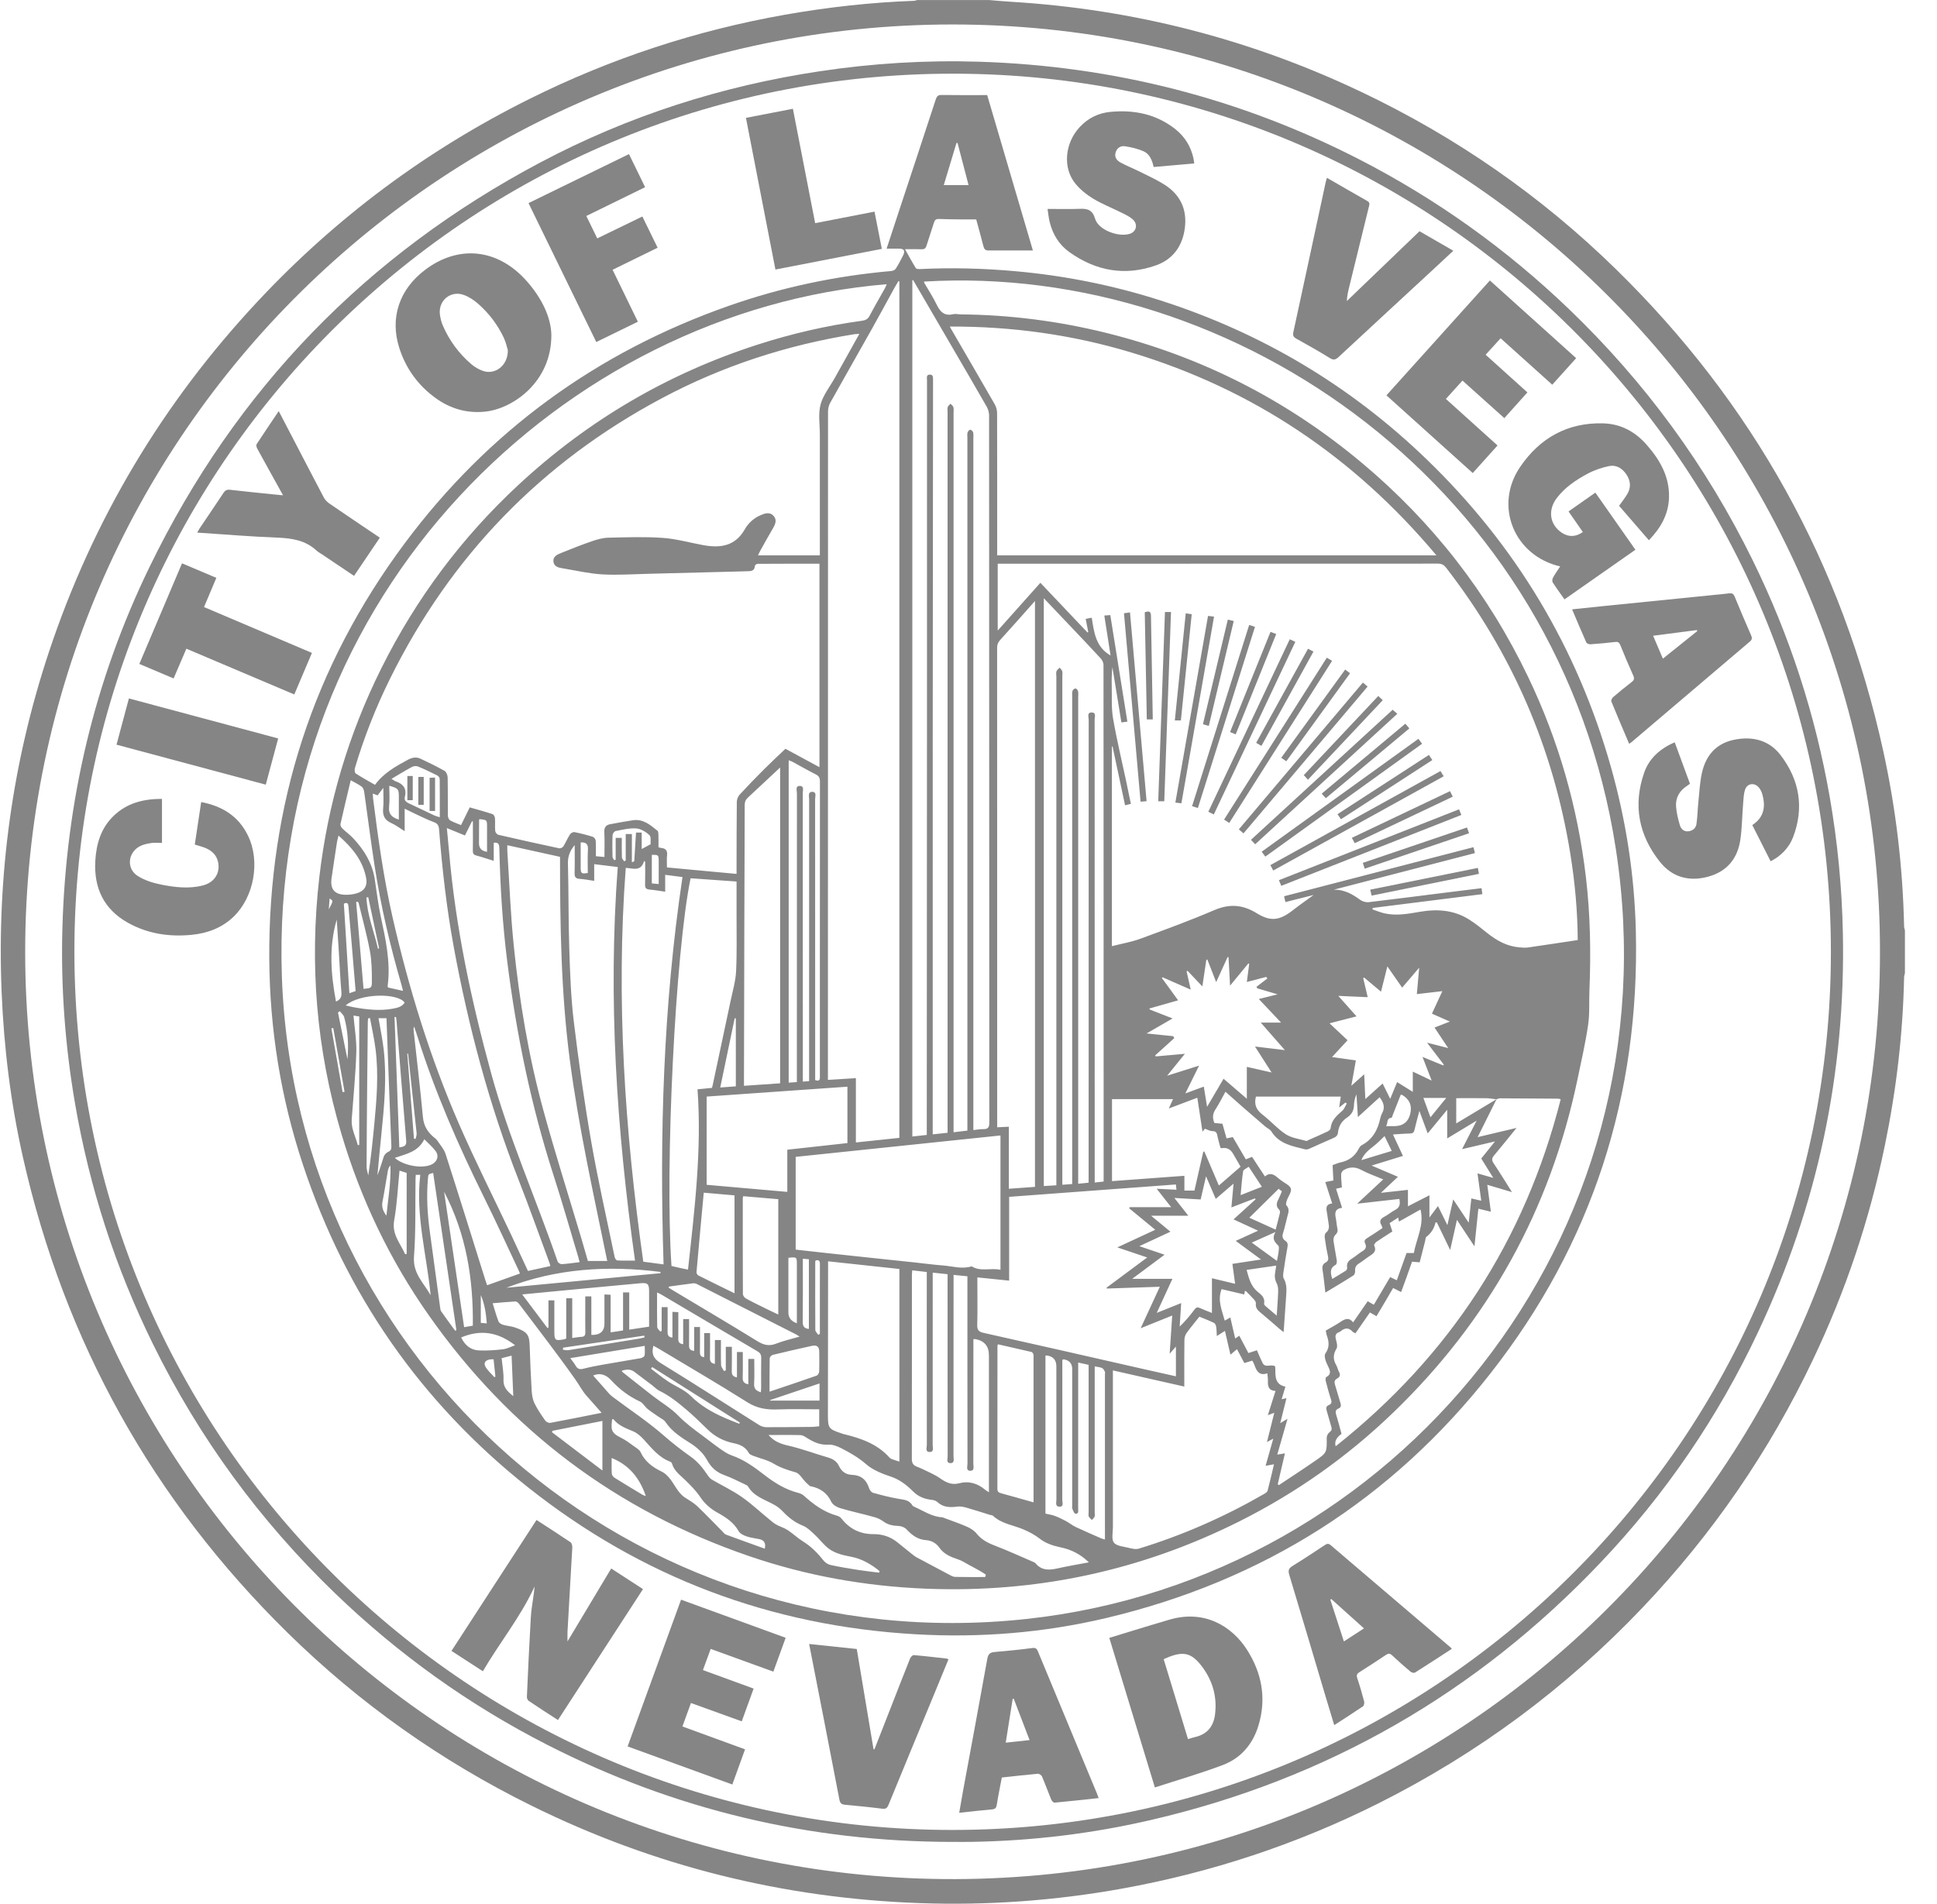 <svg width="59" height="58" viewBox="0 0 59 58" fill="none" xmlns="http://www.w3.org/2000/svg">
<g id="Layer_1" clip-path="url(#clip0_653_3590)">
<path id="Vector" d="M30.111 0C30.344 0.019 30.577 0.041 30.81 0.055C34.537 0.282 38.089 1.195 41.461 2.799C44.345 4.17 46.937 5.966 49.221 8.202C53.389 12.282 56.111 17.171 57.362 22.878C57.749 24.641 57.959 26.426 57.998 28.231C57.999 28.269 58.014 28.307 58.023 28.344V29.646C58.014 29.69 57.999 29.733 57.998 29.776C57.962 31.5 57.761 33.205 57.413 34.892C56.946 37.157 56.217 39.335 55.223 41.423C53.894 44.218 52.163 46.736 50.033 48.977C47.699 51.433 45.019 53.42 41.994 54.939C39.51 56.185 36.9 57.05 34.166 57.542C32.132 57.908 30.083 58.055 28.021 57.982C23.868 57.836 19.92 56.856 16.189 55.013C13.433 53.652 10.95 51.898 8.756 49.741C4.655 45.708 1.966 40.883 0.7 35.265C0.326 33.604 0.119 31.92 0.049 30.218C-0.096 26.674 0.375 23.217 1.494 19.852C2.83 15.837 4.95 12.287 7.835 9.197C10.228 6.633 12.997 4.572 16.134 3.011C18.603 1.782 21.196 0.929 23.912 0.448C25.211 0.219 26.52 0.073 27.838 0.025C27.872 0.024 27.904 0.01 27.937 0.001C28.662 0.001 29.387 0.001 30.112 0.001L30.111 0ZM57.263 29.006C57.276 13.533 44.817 0.942 29.378 0.748C13.685 0.55 0.772 13.184 0.767 28.992C0.761 44.548 13.282 57.107 28.745 57.249C44.591 57.394 57.277 44.572 57.263 29.006Z" fill="#858585"/>
<path id="Vector_2" d="M29.013 56.117C24.665 56.114 20.547 55.139 16.671 53.16C14.283 51.941 12.125 50.394 10.194 48.531C7.905 46.323 6.056 43.792 4.653 40.937C3.51 38.611 2.722 36.168 2.284 33.612C1.98 31.841 1.85 30.058 1.901 28.263C2.011 24.409 2.873 20.732 4.56 17.263C7.186 11.86 11.164 7.757 16.461 4.948C19.135 3.531 21.979 2.62 24.97 2.171C26.577 1.929 28.193 1.83 29.815 1.88C33.906 2.008 37.78 2.992 41.424 4.867C43.767 6.074 45.889 7.592 47.792 9.419C50.104 11.639 51.971 14.187 53.385 17.067C54.511 19.361 55.294 21.769 55.734 24.289C55.972 25.658 56.105 27.036 56.133 28.425C56.218 32.679 55.364 36.731 53.552 40.579C52.329 43.177 50.732 45.522 48.756 47.602C44.973 51.587 40.407 54.209 35.058 55.449C33.259 55.867 31.433 56.086 29.586 56.116C29.395 56.12 29.204 56.116 29.013 56.116V56.117ZM55.768 29.001C55.769 14.35 44.001 2.459 29.424 2.248C14.494 2.03 2.436 13.981 2.268 28.669C2.097 43.613 14.085 55.583 28.694 55.751C43.632 55.922 55.772 43.856 55.768 29.001Z" fill="#858585"/>
<path id="Vector_3" d="M27.006 7.575C27.137 7.176 27.259 6.803 27.382 6.431C27.757 5.297 28.132 4.163 28.503 3.028C28.535 2.932 28.572 2.892 28.679 2.894C29.141 2.901 29.603 2.897 30.069 2.897C30.538 4.494 31 6.063 31.461 7.63C30.997 7.63 30.551 7.63 30.104 7.631C30.012 7.631 29.976 7.587 29.954 7.5C29.888 7.236 29.813 6.974 29.735 6.685C29.594 6.685 29.45 6.686 29.306 6.685C29.07 6.682 28.833 6.681 28.597 6.672C28.511 6.668 28.473 6.701 28.448 6.782C28.376 7.018 28.292 7.25 28.22 7.487C28.195 7.57 28.153 7.597 28.069 7.594C27.91 7.588 27.749 7.592 27.566 7.592C27.678 7.792 27.781 7.983 27.895 8.168C27.91 8.194 27.974 8.2 28.014 8.198C28.981 8.15 29.945 8.175 30.909 8.261C32.423 8.395 33.905 8.691 35.352 9.155C38.423 10.14 41.128 11.749 43.449 13.989C46.159 16.602 48.036 19.725 49.064 23.355C49.528 24.993 49.786 26.664 49.827 28.366C49.947 33.381 48.497 37.891 45.405 41.835C42.385 45.688 38.463 48.164 33.704 49.294C31.793 49.747 29.851 49.904 27.89 49.791C23.483 49.54 19.534 48.055 16.075 45.307C12.821 42.724 10.54 39.444 9.23 35.493C8.553 33.454 8.215 31.356 8.202 29.206C8.173 24.529 9.538 20.301 12.325 16.556C14.869 13.139 18.172 10.734 22.188 9.322C23.794 8.756 25.449 8.407 27.146 8.257C27.194 8.252 27.258 8.227 27.281 8.191C27.365 8.059 27.441 7.922 27.508 7.782C27.578 7.635 27.538 7.577 27.381 7.575C27.266 7.574 27.151 7.575 27.006 7.575L27.006 7.575ZM45.58 33.493C45.479 33.481 45.378 33.461 45.277 33.459C44.978 33.455 44.679 33.458 44.356 33.458V34.227C44.422 34.188 44.481 34.152 44.541 34.116C44.889 33.907 45.236 33.698 45.584 33.489C45.395 33.867 45.206 34.246 45.008 34.645C45.406 34.55 45.779 34.462 46.193 34.364C45.948 34.666 45.731 34.937 45.508 35.203C45.44 35.284 45.431 35.344 45.492 35.437C45.679 35.717 45.855 36.005 46.054 36.32C45.788 36.241 45.554 36.171 45.302 36.097C45.339 36.374 45.374 36.636 45.411 36.917C45.275 36.884 45.161 36.856 45.03 36.825C44.991 37.201 44.953 37.567 44.911 37.972C44.723 37.687 44.558 37.438 44.378 37.166C44.308 37.48 44.245 37.761 44.172 38.083C44.025 37.778 43.896 37.511 43.767 37.245C43.753 37.244 43.739 37.242 43.726 37.241C43.685 37.425 43.594 37.57 43.448 37.681C43.419 37.703 43.42 37.765 43.409 37.809C43.354 38.023 43.299 38.237 43.243 38.459C43.162 38.453 43.089 38.447 43.01 38.44C42.954 38.597 42.901 38.749 42.847 38.901C42.791 39.055 42.735 39.209 42.678 39.365C42.587 39.319 42.513 39.281 42.434 39.241C42.345 39.392 42.265 39.532 42.183 39.67C42.099 39.812 42.014 39.954 41.927 40.101C41.856 40.06 41.796 40.026 41.727 39.986C41.579 40.2 41.433 40.409 41.285 40.623C41.248 40.601 41.218 40.59 41.198 40.57C41.079 40.442 40.959 40.453 40.834 40.56C40.823 40.569 40.809 40.578 40.795 40.583C40.671 40.624 40.663 40.704 40.694 40.818C40.717 40.905 40.748 41.024 40.709 41.088C40.602 41.264 40.602 41.422 40.702 41.594C40.737 41.654 40.749 41.728 40.782 41.789C40.833 41.882 40.821 41.95 40.726 42.001C40.644 42.044 40.638 42.109 40.665 42.192C40.723 42.374 40.771 42.559 40.828 42.742C40.852 42.819 40.853 42.879 40.768 42.914C40.681 42.95 40.671 43.01 40.698 43.097C40.759 43.294 40.809 43.492 40.862 43.686C40.703 43.796 40.643 43.922 40.683 44.064C44.155 41.309 46.446 37.798 47.538 33.491C47.495 33.481 47.477 33.474 47.458 33.473C46.869 33.469 46.28 33.464 45.691 33.462C45.654 33.462 45.617 33.482 45.58 33.492L45.58 33.493ZM26.176 10.171C26.1 10.176 26.055 10.177 26.011 10.184C23.958 10.515 22.004 11.151 20.167 12.129C16.488 14.089 13.724 16.945 11.875 20.688C11.444 21.561 11.088 22.466 10.81 23.401C10.796 23.45 10.803 23.543 10.834 23.564C11.023 23.687 11.221 23.796 11.422 23.912C11.684 23.55 12.055 23.348 12.427 23.146C12.548 23.08 12.678 23.055 12.803 23.113C13.052 23.229 13.3 23.35 13.54 23.485C13.593 23.515 13.634 23.613 13.635 23.682C13.644 24.07 13.637 24.459 13.642 24.848C13.643 24.898 13.67 24.97 13.708 24.992C13.81 25.051 13.925 25.089 14.043 25.138C14.134 24.952 14.22 24.778 14.308 24.598C14.549 24.668 14.777 24.729 15.001 24.803C15.037 24.814 15.072 24.88 15.076 24.923C15.086 25.053 15.072 25.186 15.084 25.316C15.088 25.358 15.138 25.424 15.177 25.433C15.795 25.576 16.413 25.713 17.033 25.845C17.07 25.853 17.137 25.821 17.159 25.787C17.233 25.667 17.288 25.536 17.364 25.417C17.387 25.38 17.459 25.344 17.499 25.352C17.686 25.389 17.872 25.437 18.054 25.494C18.094 25.506 18.142 25.568 18.145 25.611C18.156 25.765 18.149 25.92 18.149 26.086C18.242 26.094 18.319 26.101 18.411 26.11C18.411 25.844 18.42 25.597 18.407 25.351C18.4 25.213 18.454 25.137 18.577 25.113C18.809 25.067 19.041 25.028 19.274 24.991C19.589 24.942 19.807 25.133 20.026 25.31C20.053 25.331 20.054 25.392 20.055 25.434C20.059 25.559 20.057 25.685 20.057 25.812C20.094 25.823 20.117 25.834 20.141 25.835C20.285 25.848 20.335 25.922 20.318 26.066C20.305 26.174 20.315 26.286 20.315 26.428C21.023 26.494 21.72 26.558 22.435 26.625C22.435 26.534 22.435 26.48 22.435 26.426C22.437 25.76 22.435 25.094 22.443 24.428C22.444 24.353 22.482 24.262 22.533 24.206C22.772 23.947 23.018 23.693 23.267 23.444C23.48 23.231 23.701 23.026 23.924 22.813C24.256 22.993 24.604 23.181 24.96 23.374V17.175C24.324 17.175 23.701 17.174 23.077 17.178C23.048 17.178 22.994 17.216 22.993 17.238C22.985 17.409 22.864 17.401 22.748 17.404C22.627 17.407 22.506 17.411 22.386 17.414C21.506 17.437 20.625 17.461 19.746 17.482C19.279 17.493 18.811 17.526 18.347 17.5C17.952 17.477 17.561 17.385 17.169 17.32C17.036 17.298 16.878 17.28 16.858 17.11C16.838 16.948 16.984 16.891 17.103 16.843C17.411 16.718 17.72 16.596 18.033 16.488C18.194 16.433 18.366 16.385 18.533 16.382C19.085 16.369 19.64 16.349 20.191 16.388C20.604 16.417 21.01 16.534 21.421 16.609C21.938 16.703 22.392 16.643 22.685 16.128C22.795 15.933 22.964 15.782 23.175 15.693C23.303 15.638 23.443 15.594 23.555 15.709C23.674 15.833 23.62 15.966 23.543 16.097C23.407 16.326 23.279 16.561 23.149 16.794C23.128 16.832 23.111 16.872 23.088 16.919H24.972C24.972 16.848 24.972 16.788 24.972 16.728C24.972 15.563 24.972 14.397 24.972 13.231C24.972 12.928 24.918 12.611 24.993 12.327C25.07 12.04 25.275 11.786 25.425 11.518C25.67 11.078 25.915 10.639 26.175 10.173L26.176 10.171ZM28.145 8.58C28.15 8.603 28.15 8.614 28.155 8.622C28.281 8.84 28.421 9.052 28.529 9.278C28.636 9.5 28.766 9.637 29.034 9.572C29.104 9.555 29.183 9.578 29.259 9.578C30.76 9.592 32.238 9.781 33.695 10.142C36.59 10.861 39.184 12.18 41.473 14.095C43.633 15.902 45.326 18.079 46.545 20.622C47.472 22.557 48.055 24.593 48.306 26.725C48.442 27.875 48.46 29.028 48.413 30.184C48.399 30.531 48.424 30.884 48.373 31.226C48.291 31.784 48.165 32.335 48.049 32.887C47.218 36.853 45.342 40.239 42.427 43.046C41.038 44.384 39.479 45.484 37.757 46.348C34.749 47.857 31.561 48.537 28.198 48.402C26.361 48.328 24.568 48.009 22.83 47.414C18.782 46.029 15.525 43.578 13.062 40.074C11.87 38.379 10.987 36.529 10.398 34.541C9.639 31.984 9.421 29.377 9.726 26.728C9.984 24.492 10.616 22.366 11.619 20.353C12.674 18.237 14.067 16.373 15.799 14.766C17.909 12.808 20.334 11.384 23.073 10.501C24.115 10.165 25.177 9.919 26.261 9.772C26.369 9.757 26.438 9.718 26.491 9.615C26.638 9.334 26.799 9.06 26.954 8.783C26.974 8.746 26.988 8.707 27.008 8.659C17.243 9.467 8.197 18.071 8.585 29.729C8.975 41.456 19.265 50.625 31.262 49.325C42.489 48.109 51.046 37.745 49.218 25.867C47.522 14.858 37.664 8.007 28.145 8.579V8.58ZM33.868 28.827C34.175 28.748 34.464 28.7 34.736 28.6C35.491 28.323 36.247 28.046 36.986 27.729C37.453 27.529 37.856 27.56 38.283 27.825C38.708 28.088 38.984 28.041 39.376 27.735C39.596 27.563 39.826 27.404 40.013 27.267C39.765 27.329 39.462 27.405 39.153 27.483C39.137 27.413 39.127 27.366 39.113 27.306C41.036 26.807 42.952 26.311 44.881 25.811C44.898 25.877 44.91 25.928 44.925 25.991C43.482 26.365 42.054 26.736 40.626 27.106C40.943 27.1 41.192 27.24 41.434 27.417C41.502 27.467 41.609 27.496 41.693 27.486C42.532 27.387 43.37 27.278 44.209 27.173C44.512 27.135 44.815 27.098 45.127 27.06C45.137 27.13 45.144 27.181 45.152 27.242C44.028 27.383 42.919 27.522 41.811 27.662C41.809 27.677 41.807 27.692 41.805 27.707C41.927 27.747 42.047 27.799 42.171 27.827C42.529 27.907 42.882 27.843 43.234 27.782C43.766 27.688 44.281 27.72 44.749 28.015C44.944 28.137 45.124 28.286 45.305 28.43C45.594 28.66 45.907 28.834 46.283 28.863C46.368 28.87 46.456 28.879 46.539 28.867C47.043 28.795 47.547 28.717 48.057 28.64C48.052 27.771 47.973 26.887 47.831 26.011C47.311 22.784 46.048 19.881 44.049 17.298C43.981 17.21 43.913 17.172 43.799 17.172C39.384 17.175 34.97 17.175 30.555 17.175H30.39V19.212C30.835 18.713 31.26 18.238 31.689 17.756C32.176 18.27 32.65 18.769 33.124 19.269C33.132 19.265 33.139 19.261 33.148 19.257C33.122 19.127 33.096 18.997 33.069 18.856C33.133 18.844 33.184 18.833 33.254 18.82C33.324 19.268 33.378 19.718 33.827 19.97C33.764 19.565 33.701 19.165 33.637 18.754C33.712 18.748 33.76 18.744 33.819 18.74C33.993 19.827 34.165 20.904 34.339 21.986C34.269 21.995 34.217 22.002 34.157 22.01C34.065 21.441 33.974 20.882 33.883 20.324C33.862 20.518 33.858 20.71 33.863 20.902C33.871 21.229 33.848 21.562 33.902 21.882C34.011 22.517 34.163 23.146 34.297 23.776C34.347 24.012 34.395 24.247 34.446 24.491C34.38 24.508 34.329 24.52 34.269 24.534C34.139 23.924 34.013 23.332 33.887 22.741C33.881 22.742 33.874 22.744 33.868 22.746V28.828V28.827ZM43.752 16.919C41.243 13.926 38.163 11.855 34.455 10.738C32.659 10.197 30.823 9.942 28.93 9.949C28.959 10.001 28.973 10.028 28.988 10.054C29.426 10.808 29.865 11.561 30.299 12.317C30.343 12.395 30.371 12.495 30.371 12.585C30.375 13.968 30.374 15.351 30.374 16.734V16.919H43.752V16.919ZM27.394 8.571C27.384 8.569 27.375 8.567 27.365 8.565C27.326 8.63 27.287 8.694 27.25 8.76C27.017 9.183 26.789 9.609 26.552 10.03C26.133 10.777 25.707 11.52 25.29 12.268C25.245 12.346 25.221 12.447 25.221 12.538C25.218 19.269 25.218 26.001 25.218 32.732V32.901C25.51 32.883 25.783 32.866 26.07 32.848V34.807C26.523 34.76 26.959 34.713 27.394 34.667V8.571H27.394ZM27.814 8.533C27.805 8.535 27.797 8.538 27.789 8.54V34.626C27.94 34.609 28.078 34.594 28.229 34.578C28.229 34.505 28.229 34.445 28.229 34.386C28.231 30.368 28.234 26.351 28.235 22.334C28.236 18.751 28.235 15.168 28.236 11.584C28.236 11.515 28.206 11.412 28.324 11.413C28.434 11.413 28.417 11.509 28.42 11.583C28.421 11.598 28.42 11.613 28.42 11.629C28.417 15.328 28.412 19.027 28.41 22.726C28.409 26.612 28.41 30.498 28.41 34.384V34.56C28.571 34.543 28.709 34.529 28.863 34.512C28.863 34.433 28.863 34.364 28.863 34.294C28.863 27.047 28.863 19.799 28.863 12.552C28.863 12.502 28.852 12.448 28.867 12.402C28.88 12.363 28.923 12.334 28.952 12.3C28.983 12.334 29.027 12.364 29.039 12.404C29.055 12.455 29.045 12.514 29.045 12.57C29.045 19.807 29.045 27.044 29.045 34.281C29.045 34.349 29.045 34.417 29.045 34.496C29.198 34.478 29.326 34.463 29.466 34.446C29.466 34.364 29.466 34.294 29.466 34.224C29.466 27.265 29.466 20.305 29.466 13.345C29.466 13.29 29.457 13.232 29.471 13.18C29.481 13.144 29.522 13.094 29.551 13.092C29.581 13.091 29.63 13.136 29.64 13.17C29.656 13.227 29.648 13.29 29.648 13.35C29.648 20.3 29.648 27.249 29.648 34.199V34.43C29.763 34.418 29.853 34.399 29.942 34.401C30.086 34.405 30.135 34.358 30.134 34.201C30.13 27.019 30.131 19.837 30.127 12.656C30.127 12.566 30.098 12.467 30.053 12.388C29.726 11.814 29.392 11.245 29.06 10.674C28.645 9.96 28.229 9.246 27.813 8.532L27.814 8.533ZM36.533 40.115C36.399 40.284 36.266 40.442 36.146 40.608C36.105 40.664 36.078 40.744 36.077 40.813C36.07 41.201 36.073 41.59 36.073 41.978C36.073 42.063 36.073 42.147 36.073 42.244C35.339 42.078 34.627 41.917 33.898 41.752V41.957C33.898 43.48 33.898 45.003 33.899 46.527C33.899 46.687 33.849 46.891 33.928 46.997C34.005 47.102 34.213 47.117 34.369 47.155C34.472 47.181 34.592 47.211 34.687 47.182C36.024 46.774 37.296 46.213 38.508 45.514C38.549 45.491 38.601 45.455 38.611 45.415C38.68 45.154 38.739 44.891 38.805 44.612C38.714 44.628 38.643 44.641 38.55 44.658C38.629 44.377 38.704 44.113 38.783 43.831C38.713 43.869 38.662 43.896 38.591 43.935C38.667 43.629 38.739 43.344 38.814 43.043C38.741 43.07 38.691 43.089 38.618 43.116C38.698 42.864 38.771 42.631 38.852 42.376C38.627 42.368 38.613 42.219 38.62 42.053C38.622 41.989 38.609 41.924 38.602 41.841C38.337 41.928 38.266 41.749 38.2 41.562C38.187 41.525 38.164 41.492 38.143 41.454C38.061 41.479 37.986 41.502 37.902 41.528C37.826 41.385 37.754 41.248 37.678 41.104C37.612 41.16 37.554 41.21 37.479 41.273C37.421 41.02 37.367 40.789 37.311 40.548C37.22 40.606 37.15 40.65 37.063 40.705C37.057 40.599 37.059 40.509 37.044 40.422C37.038 40.379 37.012 40.32 36.978 40.304C36.835 40.235 36.685 40.178 36.531 40.114L36.533 40.115ZM41.845 39.753C42.015 39.465 42.178 39.188 42.344 38.908C42.416 38.942 42.477 38.972 42.546 39.006C42.648 38.721 42.746 38.447 42.843 38.175H43.065C43.143 37.734 43.386 37.327 43.268 36.85C43.047 36.974 42.834 37.094 42.611 37.218C42.602 37.17 42.597 37.139 42.589 37.094C42.495 37.156 42.411 37.21 42.327 37.265C42.356 37.355 42.382 37.434 42.41 37.519C42.242 37.627 42.08 37.729 41.923 37.837C41.89 37.861 41.846 37.925 41.857 37.947C41.939 38.116 41.836 38.191 41.715 38.268C41.605 38.339 41.505 38.425 41.394 38.494C41.308 38.548 41.269 38.612 41.276 38.716C41.279 38.763 41.261 38.836 41.226 38.857C40.952 39.033 40.672 39.198 40.37 39.381C40.341 39.134 40.32 38.91 40.284 38.689C40.267 38.584 40.288 38.512 40.38 38.463C40.459 38.42 40.469 38.361 40.45 38.274C40.408 38.087 40.377 37.898 40.351 37.708C40.344 37.66 40.353 37.587 40.384 37.561C40.482 37.483 40.49 37.39 40.469 37.28C40.449 37.181 40.442 37.08 40.424 36.98C40.399 36.839 40.356 36.693 40.577 36.664C40.504 36.436 40.437 36.227 40.368 36.013C40.456 35.996 40.529 35.981 40.614 35.965C40.606 35.807 40.598 35.653 40.59 35.498C40.677 35.468 40.75 35.432 40.828 35.416C41.08 35.364 41.266 35.232 41.385 35.001C41.407 34.958 41.44 34.909 41.481 34.888C41.816 34.712 41.969 34.415 42.045 34.062C42.056 34.013 42.073 33.963 42.097 33.92C42.198 33.74 42.141 33.586 42.023 33.429C41.808 33.626 41.596 33.819 41.361 34.033C41.345 33.778 41.331 33.559 41.317 33.34C41.272 33.448 41.244 33.557 41.242 33.665C41.238 33.831 41.173 33.954 41.037 34.044C40.872 34.152 40.776 34.305 40.755 34.501C40.745 34.601 40.687 34.643 40.599 34.679C40.363 34.778 40.132 34.889 39.897 34.991C39.854 35.009 39.8 35.029 39.758 35.018C39.372 34.918 38.965 34.858 38.726 34.472C38.686 34.407 38.6 34.374 38.539 34.321C38.31 34.125 38.082 33.928 37.855 33.73C37.682 33.578 37.511 33.425 37.327 33.262C37.22 33.453 37.131 33.634 37.022 33.801C36.932 33.938 36.928 34.068 36.99 34.214C37.072 34.222 37.151 34.229 37.235 34.237C37.277 34.388 37.318 34.535 37.36 34.683C37.433 34.667 37.486 34.656 37.55 34.643C37.682 34.868 37.813 35.093 37.947 35.322C38.015 35.294 38.075 35.271 38.137 35.246C38.204 35.349 38.267 35.445 38.33 35.542C38.393 35.638 38.456 35.733 38.529 35.843C38.706 35.694 38.83 35.804 38.956 35.912C38.978 35.931 39.004 35.948 39.028 35.967C39.13 36.047 39.29 36.112 39.319 36.214C39.347 36.313 39.238 36.449 39.197 36.572C39.181 36.619 39.16 36.697 39.182 36.721C39.286 36.83 39.247 36.941 39.214 37.058C39.167 37.228 39.135 37.403 39.08 37.57C39.046 37.674 39.068 37.747 39.152 37.804C39.227 37.854 39.23 37.917 39.215 37.999C39.17 38.247 39.131 38.496 39.095 38.745C39.086 38.813 39.072 38.896 39.102 38.95C39.191 39.109 39.191 39.274 39.178 39.447C39.15 39.817 39.126 40.188 39.099 40.586C39.039 40.539 39.001 40.511 38.965 40.479C38.777 40.319 38.594 40.153 38.403 39.997C38.308 39.92 38.235 39.845 38.254 39.709C38.258 39.673 38.226 39.625 38.199 39.594C38.122 39.507 38.039 39.426 37.958 39.344C37.949 39.335 37.932 39.333 37.919 39.328C37.912 39.364 37.906 39.396 37.899 39.438C37.657 39.381 37.426 39.327 37.209 39.276C37.077 39.621 37.221 39.922 37.305 40.235C37.36 40.204 37.414 40.173 37.475 40.139C37.526 40.358 37.573 40.562 37.623 40.78C37.672 40.747 37.707 40.723 37.748 40.695C37.842 40.874 37.933 41.046 38.026 41.223C38.119 41.193 38.198 41.166 38.285 41.138C38.345 41.273 38.394 41.399 38.455 41.521C38.54 41.693 38.713 41.548 38.839 41.627C38.841 41.652 38.846 41.686 38.846 41.72C38.845 41.952 38.845 42.183 39.153 42.247C39.116 42.371 39.079 42.494 39.038 42.63C39.092 42.618 39.131 42.61 39.185 42.599C39.12 42.856 39.061 43.095 38.995 43.359C39.08 43.309 39.135 43.275 39.217 43.227C39.108 43.607 39.009 43.953 38.905 44.317C38.991 44.303 39.057 44.292 39.138 44.279C39.063 44.603 38.991 44.912 38.919 45.221C38.931 45.229 38.943 45.238 38.955 45.246C39.323 45.001 39.693 44.761 40.057 44.509C40.422 44.257 40.416 44.253 40.411 43.803C40.411 43.746 40.45 43.67 40.496 43.636C40.562 43.587 40.574 43.544 40.552 43.472C40.504 43.312 40.462 43.151 40.414 42.992C40.39 42.912 40.382 42.847 40.477 42.807C40.554 42.776 40.571 42.724 40.542 42.638C40.48 42.452 40.43 42.262 40.381 42.072C40.371 42.035 40.376 41.967 40.397 41.956C40.562 41.868 40.515 41.753 40.453 41.628C40.417 41.556 40.383 41.481 40.364 41.404C40.352 41.35 40.343 41.275 40.371 41.236C40.496 41.061 40.486 40.882 40.416 40.694C40.399 40.647 40.394 40.596 40.382 40.539C40.531 40.452 40.683 40.372 40.824 40.278C40.958 40.188 41.083 40.12 41.215 40.289C41.371 40.063 41.515 39.854 41.66 39.644C41.725 39.682 41.777 39.712 41.846 39.752L41.845 39.753ZM29.77 38.92C29.77 38.994 29.77 39.049 29.77 39.103C29.77 39.522 29.778 39.941 29.766 40.36C29.762 40.515 29.804 40.573 29.959 40.608C31.545 40.961 33.128 41.324 34.712 41.684C35.079 41.767 35.445 41.849 35.818 41.932V41.026C35.752 41.102 35.706 41.156 35.627 41.245C35.654 40.834 35.679 40.467 35.705 40.08C35.378 40.212 35.076 40.333 34.744 40.467C34.946 40.028 35.132 39.628 35.328 39.203C34.771 39.222 34.241 39.24 33.711 39.258C33.709 39.248 33.709 39.239 33.708 39.229C34.112 38.928 34.517 38.627 34.943 38.311C34.631 38.206 34.351 38.111 34.033 38.004C34.44 37.815 34.803 37.646 35.189 37.467C34.915 37.241 34.655 37.027 34.395 36.814C34.401 36.802 34.406 36.789 34.411 36.778H35.673C35.52 36.583 35.384 36.411 35.232 36.218C35.448 36.229 35.635 36.237 35.834 36.247C35.827 36.183 35.823 36.141 35.817 36.087C34.121 36.213 32.438 36.337 30.738 36.464V39.017C30.41 38.984 30.102 38.952 29.77 38.918V38.92ZM31.794 18.226V36.135C31.922 36.127 32.041 36.12 32.176 36.112V35.89C32.176 30.798 32.176 25.706 32.176 20.614C32.176 20.559 32.163 20.499 32.181 20.449C32.196 20.407 32.244 20.377 32.278 20.341C32.304 20.377 32.343 20.409 32.355 20.449C32.368 20.496 32.358 20.549 32.358 20.6C32.358 25.691 32.358 30.784 32.358 35.875V36.096C32.466 36.088 32.555 36.082 32.659 36.074V35.854C32.659 30.974 32.659 26.094 32.659 21.214C32.659 21.158 32.651 21.099 32.668 21.049C32.679 21.016 32.728 20.974 32.759 20.974C32.786 20.974 32.828 21.024 32.837 21.06C32.85 21.112 32.841 21.17 32.841 21.225C32.841 26.101 32.841 30.975 32.841 35.85V36.065C32.962 36.053 33.055 36.044 33.159 36.033C33.159 35.956 33.159 35.891 33.159 35.826C33.159 31.193 33.159 26.561 33.161 21.928C33.161 21.847 33.101 21.702 33.257 21.706C33.395 21.709 33.342 21.844 33.342 21.924C33.344 26.556 33.344 31.189 33.344 35.822V36.028C33.446 36.017 33.527 36.008 33.616 35.998V35.895C33.616 30.683 33.616 25.469 33.612 20.256C33.612 20.191 33.575 20.112 33.529 20.062C33.226 19.732 32.916 19.408 32.608 19.083C32.345 18.806 32.082 18.529 31.794 18.226ZM30.474 34.594C28.386 34.812 26.309 35.029 24.236 35.246V38.072C24.544 38.107 24.843 38.14 25.143 38.173C25.438 38.205 25.733 38.236 26.028 38.268C26.328 38.301 26.628 38.332 26.928 38.364C27.228 38.396 27.529 38.426 27.829 38.459C28.129 38.491 28.428 38.532 28.729 38.555C29.017 38.578 29.304 38.674 29.596 38.581C29.872 38.754 30.175 38.619 30.474 38.687V34.594V34.594ZM16.764 38.572C16.753 38.532 16.746 38.502 16.736 38.474C16.424 37.633 16.125 36.787 15.798 35.952C14.896 33.649 14.266 31.271 13.819 28.841C13.602 27.659 13.468 26.467 13.374 25.27C13.365 25.156 13.331 25.09 13.218 25.049C13.039 24.983 12.867 24.897 12.694 24.817C12.579 24.764 12.466 24.706 12.326 24.638V25.323C12.174 25.23 12.054 25.136 11.919 25.076C11.713 24.985 11.649 24.843 11.671 24.626C11.69 24.435 11.675 24.241 11.675 24.003C11.597 24.107 11.549 24.169 11.502 24.232C11.451 24.213 11.408 24.197 11.354 24.178C11.358 24.237 11.359 24.282 11.364 24.327C11.517 25.548 11.688 26.767 11.962 27.967C12.453 30.113 13.098 32.213 13.976 34.233C14.476 35.382 15.043 36.503 15.578 37.637C15.747 37.996 15.912 38.358 16.081 38.722C16.308 38.672 16.528 38.624 16.765 38.572H16.764ZM31.525 36.16V18.31C31.16 18.721 30.818 19.11 30.468 19.494C30.403 19.566 30.372 19.632 30.372 19.73C30.374 24.545 30.374 29.359 30.374 34.174C30.374 34.227 30.374 34.281 30.374 34.345C30.501 34.339 30.608 34.333 30.729 34.328V36.218C31.002 36.198 31.261 36.179 31.525 36.16ZM18.496 38.417C18.076 36.367 17.626 34.35 17.357 32.3C17.087 30.244 17.059 28.179 17.058 26.105C16.524 25.987 15.999 25.872 15.453 25.751C15.453 25.825 15.45 25.879 15.453 25.933C15.516 26.893 15.551 27.857 15.649 28.814C15.821 30.5 16.099 32.173 16.546 33.809C16.907 35.131 17.323 36.438 17.714 37.751C17.781 37.977 17.844 38.203 17.906 38.417H18.495L18.496 38.417ZM20.212 38.522C20.086 34.563 20.203 30.634 20.788 26.721C20.6 26.697 20.439 26.676 20.261 26.653V27.167C20.092 27.143 19.938 27.116 19.783 27.102C19.683 27.093 19.645 27.056 19.649 26.952C19.656 26.723 19.651 26.493 19.651 26.263C19.641 26.251 19.631 26.239 19.621 26.226C19.526 26.57 19.276 26.451 19.06 26.441C18.759 30.468 19.033 34.457 19.594 38.44C19.787 38.465 19.98 38.492 20.212 38.522H20.212ZM17.655 38.454C17.637 38.386 17.624 38.331 17.608 38.279C17.36 37.454 17.125 36.625 16.86 35.806C16.176 33.683 15.73 31.509 15.451 29.299C15.307 28.157 15.236 27.011 15.21 25.861C15.207 25.753 15.204 25.651 15.039 25.676V26.227C14.851 26.169 14.68 26.11 14.506 26.064C14.42 26.042 14.4 25.996 14.402 25.914C14.407 25.697 14.404 25.48 14.404 25.263C14.404 25.184 14.404 25.104 14.404 25.024C14.394 25.024 14.385 25.025 14.375 25.025C14.305 25.168 14.234 25.309 14.162 25.454C13.973 25.377 13.803 25.308 13.611 25.229C13.635 25.481 13.658 25.706 13.677 25.931C13.873 28.235 14.354 30.484 14.963 32.71C15.5 34.667 16.327 36.522 16.986 38.436C16.999 38.474 17.07 38.517 17.112 38.515C17.287 38.504 17.461 38.477 17.655 38.454H17.655ZM20.454 38.571C20.541 38.591 20.623 38.611 20.706 38.629C20.791 38.648 20.877 38.664 20.956 38.681C21.157 36.846 21.379 35.029 21.246 33.188C21.421 33.171 21.554 33.157 21.687 33.144C21.697 33.105 21.705 33.076 21.711 33.047C21.894 32.189 22.078 31.332 22.258 30.474C22.32 30.18 22.407 29.885 22.421 29.588C22.449 29.019 22.433 28.448 22.435 27.878C22.436 27.541 22.435 27.204 22.435 26.857C21.959 26.823 21.496 26.791 21.035 26.758C20.57 29.006 20.248 35.553 20.453 38.57L20.454 38.571ZM17.505 25.748C17.366 25.912 17.294 26.083 17.299 26.3C17.322 27.157 17.311 28.015 17.339 28.872C17.363 29.622 17.388 30.376 17.477 31.119C17.625 32.345 17.798 33.569 18.009 34.785C18.214 35.962 18.48 37.128 18.722 38.298C18.73 38.337 18.771 38.399 18.799 38.401C18.968 38.411 19.139 38.406 19.342 38.406C18.784 34.429 18.516 30.438 18.816 26.415C18.572 26.386 18.345 26.358 18.099 26.328V26.837C17.937 26.814 17.795 26.785 17.651 26.775C17.536 26.767 17.499 26.722 17.502 26.605C17.51 26.32 17.505 26.034 17.505 25.747V25.748ZM27.395 38.662C26.673 38.584 25.956 38.507 25.223 38.428C25.223 38.496 25.223 38.546 25.223 38.595C25.221 40.103 25.22 41.612 25.218 43.121C25.218 43.506 25.244 43.542 25.618 43.666C25.642 43.675 25.665 43.684 25.689 43.69C26.213 43.816 26.715 43.986 27.09 44.404C27.11 44.426 27.137 44.444 27.165 44.455C27.236 44.481 27.308 44.502 27.395 44.53V38.662L27.395 38.662ZM27.786 38.703C27.782 38.764 27.776 38.808 27.776 38.852C27.776 40.719 27.777 42.587 27.774 44.454C27.774 44.567 27.813 44.635 27.909 44.677C27.969 44.704 28.031 44.723 28.09 44.753C28.277 44.847 28.476 44.925 28.645 45.046C28.82 45.171 28.997 45.247 29.203 45.193C29.514 45.111 29.776 45.192 30.014 45.393C30.041 45.416 30.073 45.433 30.122 45.464V41.291C30.122 41.015 29.986 40.852 29.714 40.799C29.7 40.796 29.684 40.799 29.649 40.799C29.649 40.859 29.649 40.919 29.649 40.978C29.649 42.184 29.65 43.39 29.647 44.596C29.647 44.677 29.691 44.811 29.555 44.811C29.416 44.81 29.469 44.673 29.469 44.595C29.466 42.758 29.467 40.921 29.467 39.084C29.467 39.02 29.467 38.956 29.467 38.884C29.32 38.87 29.192 38.857 29.045 38.842V39.052C29.045 40.823 29.046 42.595 29.043 44.366C29.043 44.447 29.088 44.578 28.948 44.577C28.814 44.575 28.866 44.447 28.865 44.373C28.862 42.592 28.863 40.811 28.863 39.029C28.863 38.964 28.863 38.9 28.863 38.821C28.71 38.805 28.568 38.79 28.41 38.773V38.971C28.41 40.656 28.411 42.342 28.409 44.028C28.409 44.107 28.456 44.241 28.316 44.238C28.174 44.236 28.231 44.1 28.231 44.023C28.228 42.333 28.229 40.642 28.229 38.952C28.229 38.888 28.229 38.825 28.229 38.754C28.074 38.736 27.939 38.721 27.786 38.703ZM21.524 33.409V36.097C22.342 36.169 23.152 36.241 23.981 36.313V35.028C24.604 34.959 25.211 34.892 25.812 34.826V33.108C24.377 33.209 22.954 33.309 21.524 33.409ZM23.762 23.383C23.453 23.672 23.12 23.986 22.783 24.297C22.71 24.364 22.683 24.434 22.683 24.533C22.682 25.723 22.675 26.914 22.672 28.104C22.668 29.698 22.665 31.291 22.661 32.886C22.661 32.945 22.661 33.004 22.661 33.081C23.04 33.055 23.398 33.03 23.762 33.005V23.383H23.762ZM39.138 31.995C38.881 31.701 38.654 31.443 38.402 31.155H39.021C38.786 30.906 38.565 30.672 38.343 30.437C38.515 30.394 38.692 30.35 38.914 30.294C38.679 30.224 38.489 30.168 38.299 30.112C38.289 30.097 38.28 30.081 38.27 30.066C38.382 29.98 38.493 29.894 38.605 29.809C38.593 29.794 38.579 29.779 38.566 29.764C38.376 29.814 38.185 29.863 37.978 29.918C38.004 29.717 38.027 29.541 38.05 29.365C38.041 29.361 38.032 29.357 38.024 29.353C37.847 29.567 37.671 29.782 37.467 30.03C37.45 29.711 37.435 29.436 37.42 29.162L37.391 29.161C37.279 29.407 37.167 29.654 37.044 29.922C36.949 29.678 36.863 29.457 36.776 29.236C36.766 29.237 36.756 29.238 36.745 29.239C36.706 29.502 36.667 29.764 36.623 30.052C36.458 29.878 36.315 29.728 36.171 29.577C36.162 29.583 36.152 29.589 36.143 29.595C36.183 29.772 36.224 29.949 36.269 30.151C35.964 30.017 35.687 29.896 35.409 29.774C35.403 29.782 35.398 29.79 35.391 29.797C35.553 30.019 35.714 30.241 35.885 30.477C35.581 30.563 35.297 30.644 35.013 30.725C35.015 30.735 35.016 30.745 35.018 30.756C35.241 30.843 35.464 30.93 35.717 31.029C35.45 31.183 35.205 31.324 34.924 31.486C35.224 31.517 35.478 31.543 35.733 31.569C35.745 31.588 35.757 31.607 35.769 31.627C35.574 31.804 35.379 31.981 35.184 32.157L35.205 32.185C35.489 32.16 35.773 32.134 36.091 32.106C35.903 32.338 35.741 32.538 35.55 32.774C35.894 32.665 36.193 32.571 36.524 32.466C36.379 32.759 36.25 33.021 36.105 33.313C36.313 33.236 36.484 33.173 36.667 33.106C36.701 33.31 36.731 33.498 36.767 33.721C36.948 33.414 37.106 33.144 37.269 32.866C37.511 33.074 37.738 33.269 37.978 33.475V32.504C38.223 32.559 38.464 32.614 38.732 32.675C38.556 32.399 38.396 32.15 38.226 31.884C38.533 31.921 38.815 31.955 39.138 31.994L39.138 31.995ZM43.468 31.768C43.695 31.826 43.887 31.874 44.111 31.931C43.962 31.707 43.832 31.512 43.695 31.306C43.855 31.244 43.997 31.188 44.162 31.124C43.961 31.035 43.789 30.959 43.616 30.883C43.724 30.649 43.823 30.433 43.933 30.197C43.659 30.228 43.417 30.256 43.156 30.287C43.18 30.023 43.202 29.776 43.228 29.482C43.038 29.705 42.878 29.892 42.709 30.09C42.556 29.871 42.415 29.669 42.258 29.443C42.19 29.712 42.13 29.954 42.065 30.213C41.886 30.062 41.717 29.922 41.548 29.781C41.54 29.788 41.532 29.796 41.523 29.803C41.567 29.988 41.61 30.173 41.66 30.381C41.364 30.367 41.082 30.355 40.764 30.341C40.962 30.564 41.134 30.757 41.319 30.965C41.04 31.037 40.781 31.104 40.497 31.177C40.69 31.359 40.865 31.523 41.046 31.693C40.891 31.861 40.74 32.024 40.573 32.205C40.834 32.241 41.061 32.273 41.299 32.307C41.253 32.563 41.211 32.802 41.161 33.08C41.306 32.95 41.42 32.849 41.553 32.73C41.565 32.991 41.576 33.222 41.587 33.485C41.778 33.313 41.941 33.167 42.114 33.011C42.192 33.169 42.262 33.31 42.345 33.478C42.423 33.29 42.489 33.131 42.556 32.968C42.717 33.068 42.86 33.157 43.033 33.265V32.648C43.231 32.743 43.404 32.825 43.608 32.922C43.51 32.669 43.425 32.45 43.329 32.201C43.564 32.297 43.762 32.378 43.96 32.46C43.966 32.452 43.972 32.444 43.978 32.437C43.816 32.224 43.653 32.01 43.468 31.768ZM38.323 37.496C38.076 37.382 37.855 37.281 37.573 37.151C37.813 36.933 38.029 36.737 38.245 36.54C38.237 36.53 38.23 36.52 38.223 36.511C37.991 36.6 37.759 36.69 37.508 36.786C37.53 36.543 37.55 36.322 37.573 36.062C37.377 36.23 37.211 36.372 37.031 36.526C36.934 36.302 36.842 36.088 36.735 35.839C36.675 36.099 36.623 36.322 36.571 36.544C36.304 36.529 36.053 36.514 35.771 36.498C35.92 36.688 36.048 36.851 36.196 37.04H35.062C35.272 37.214 35.454 37.364 35.651 37.526C35.327 37.677 35.031 37.815 34.704 37.967C34.973 38.058 35.212 38.139 35.472 38.227C35.137 38.476 34.819 38.714 34.486 38.962H35.711C35.558 39.296 35.403 39.631 35.233 40C35.498 39.894 35.728 39.801 35.978 39.701C35.961 39.956 35.946 40.187 35.932 40.417C36.108 40.249 36.252 40.074 36.386 39.894C36.435 39.829 36.478 39.818 36.549 39.852C36.656 39.901 36.767 39.941 36.915 40.002V38.944C37.167 39.005 37.388 39.057 37.621 39.113C37.591 38.895 37.565 38.706 37.538 38.506C37.825 38.462 38.1 38.42 38.41 38.373C38.139 38.173 37.898 37.996 37.64 37.806C37.871 37.701 38.083 37.605 38.322 37.495L38.323 37.496ZM33.871 33.487V35.985C34.606 35.931 35.33 35.878 36.076 35.823V36.273H36.382C36.473 35.873 36.563 35.479 36.652 35.085C36.663 35.085 36.675 35.086 36.686 35.087C36.83 35.426 36.975 35.765 37.126 36.119C37.359 35.917 37.574 35.73 37.787 35.545C37.743 35.468 37.707 35.407 37.672 35.346C37.634 35.28 37.596 35.215 37.559 35.15C37.479 35.01 37.363 34.954 37.211 34.982C37.203 34.983 37.193 34.976 37.174 34.969C37.141 34.843 37.102 34.714 37.076 34.581C37.058 34.489 37.015 34.462 36.922 34.461C36.857 34.46 36.791 34.42 36.702 34.389C36.701 34.391 36.672 34.425 36.627 34.478C36.573 34.12 36.523 33.79 36.47 33.444C36.176 33.555 35.901 33.659 35.601 33.772C35.652 33.658 35.691 33.57 35.729 33.487H33.871H33.871ZM31.844 41.301V46.115C31.938 46.137 32.032 46.15 32.121 46.182C32.237 46.225 32.35 46.278 32.459 46.337C32.565 46.393 32.658 46.472 32.766 46.523C33.02 46.643 33.279 46.753 33.537 46.867C33.57 46.882 33.607 46.889 33.656 46.904V46.721C33.656 45.106 33.656 43.492 33.656 41.877C33.656 41.847 33.666 41.811 33.654 41.788C33.632 41.746 33.603 41.695 33.565 41.678C33.502 41.65 33.429 41.647 33.344 41.63V41.819C33.344 43.242 33.344 44.664 33.344 46.087C33.344 46.128 33.355 46.173 33.341 46.207C33.325 46.246 33.286 46.276 33.257 46.309C33.224 46.274 33.182 46.243 33.163 46.201C33.147 46.168 33.159 46.122 33.159 46.082C33.159 44.644 33.159 43.206 33.159 41.768C33.159 41.708 33.159 41.648 33.159 41.583C33.05 41.559 32.954 41.537 32.841 41.512C32.841 41.591 32.841 41.651 32.841 41.711C32.841 43.129 32.841 44.547 32.84 45.964C32.84 46.03 32.864 46.129 32.757 46.118C32.719 46.114 32.686 46.023 32.662 45.967C32.649 45.937 32.659 45.897 32.659 45.862C32.659 44.48 32.659 43.097 32.659 41.715C32.659 41.541 32.572 41.44 32.396 41.414C32.389 41.413 32.379 41.422 32.358 41.434V41.606C32.358 42.969 32.359 44.331 32.356 45.694C32.356 45.769 32.415 45.908 32.267 45.904C32.132 45.899 32.178 45.766 32.178 45.685C32.175 44.333 32.176 42.981 32.176 41.629C32.176 41.436 32.081 41.326 31.891 41.298C31.882 41.296 31.871 41.299 31.844 41.301H31.844ZM43.234 33.846C43.178 34.061 43.126 34.24 43.085 34.421C43.066 34.506 43.03 34.534 42.943 34.535C42.776 34.537 42.61 34.553 42.429 34.564C42.534 34.792 42.631 34.999 42.733 35.217C42.416 35.315 42.116 35.407 41.778 35.511C42.065 35.634 42.314 35.74 42.58 35.853C42.404 36.019 42.248 36.166 42.061 36.342C42.362 36.309 42.62 36.28 42.885 36.251V36.752C43.104 36.639 43.31 36.534 43.54 36.416V37.093C43.638 36.961 43.714 36.859 43.8 36.745C43.898 36.943 43.985 37.12 44.087 37.325C44.148 37.051 44.202 36.813 44.264 36.542C44.424 36.784 44.568 37 44.736 37.252C44.766 36.975 44.791 36.747 44.816 36.513C44.926 36.538 45.016 36.559 45.118 36.582C45.079 36.294 45.043 36.032 45.004 35.749C45.167 35.796 45.31 35.837 45.485 35.887C45.35 35.669 45.233 35.483 45.118 35.297C45.255 35.127 45.382 34.968 45.537 34.775C45.183 34.858 44.872 34.931 44.534 35.011C44.683 34.719 44.82 34.45 44.978 34.142C44.652 34.339 44.368 34.511 44.081 34.684V33.81C43.879 34.055 43.69 34.285 43.487 34.531C43.401 34.298 43.326 34.095 43.234 33.846L43.234 33.846ZM24.272 32.968V32.767C24.272 29.901 24.271 27.034 24.274 24.168C24.274 24.086 24.215 23.941 24.368 23.945C24.5 23.949 24.451 24.085 24.452 24.166C24.454 27.027 24.454 29.889 24.454 32.75V32.953C24.526 32.948 24.578 32.944 24.645 32.939V32.752C24.645 29.951 24.645 27.15 24.646 24.35C24.646 24.265 24.598 24.124 24.744 24.125C24.882 24.127 24.828 24.264 24.828 24.343C24.83 27.133 24.83 29.924 24.83 32.714C24.83 32.779 24.83 32.843 24.83 32.907C24.986 32.962 24.973 32.864 24.973 32.776C24.973 31.51 24.973 30.244 24.973 28.977C24.973 27.256 24.972 25.535 24.975 23.814C24.975 23.704 24.947 23.642 24.846 23.592C24.604 23.47 24.368 23.334 24.129 23.204C24.097 23.187 24.061 23.178 24.023 23.164V32.984C24.106 32.979 24.179 32.974 24.271 32.968L24.272 32.968ZM23.408 43.72C23.573 43.91 23.769 43.989 23.999 44.041C24.413 44.134 24.814 44.288 25.224 44.406C25.375 44.45 25.49 44.527 25.556 44.666C25.637 44.838 25.767 44.927 25.955 44.934C26.225 44.944 26.391 45.083 26.472 45.34C26.49 45.395 26.541 45.466 26.59 45.48C26.844 45.551 27.102 45.618 27.362 45.663C27.528 45.691 27.693 45.696 27.791 45.864C27.806 45.891 27.845 45.905 27.876 45.919C28.144 46.039 28.392 46.213 28.7 46.227C28.714 46.227 28.729 46.236 28.743 46.242C28.976 46.33 29.214 46.409 29.442 46.509C29.552 46.557 29.668 46.626 29.741 46.717C29.89 46.904 30.078 47.004 30.295 47.087C30.696 47.241 31.087 47.42 31.481 47.59C31.504 47.6 31.529 47.612 31.544 47.631C31.728 47.852 31.959 47.842 32.211 47.784C32.521 47.714 32.835 47.663 33.166 47.599C32.907 47.349 32.632 47.21 32.305 47.143C32.089 47.098 31.857 47.023 31.687 46.891C31.52 46.761 31.347 46.669 31.158 46.59C30.851 46.462 30.504 46.423 30.246 46.181C30.227 46.163 30.189 46.164 30.161 46.156C29.922 46.082 29.685 46.004 29.445 45.936C29.357 45.911 29.261 45.889 29.174 45.9C28.947 45.93 28.734 45.932 28.551 45.762C28.511 45.724 28.445 45.703 28.388 45.697C28.166 45.673 27.975 45.602 27.811 45.438C27.616 45.244 27.405 45.077 27.13 44.986C26.867 44.899 26.588 44.788 26.383 44.61C26.146 44.405 25.886 44.255 25.615 44.118C25.498 44.059 25.358 44.006 25.232 44.014C24.978 44.032 24.776 43.932 24.574 43.806C24.516 43.769 24.449 43.725 24.385 43.723C24.06 43.715 23.734 43.72 23.409 43.72H23.408ZM15.837 38.801C15.815 38.747 15.8 38.705 15.78 38.665C15.438 37.941 15.106 37.212 14.751 36.495C13.963 34.904 13.252 33.282 12.718 31.586C12.685 31.483 12.65 31.38 12.616 31.277C12.597 31.318 12.594 31.353 12.598 31.388C12.694 32.27 12.8 33.151 12.882 34.034C12.906 34.294 13.017 34.48 13.203 34.639C13.241 34.672 13.286 34.7 13.314 34.741C13.405 34.877 13.523 35.007 13.572 35.157C13.983 36.437 14.383 37.722 14.785 39.005C14.801 39.056 14.82 39.106 14.838 39.157C15.177 39.036 15.501 38.92 15.836 38.801H15.837ZM31.481 45.771V45.617C31.481 44.211 31.481 42.804 31.481 41.398C31.481 41.352 31.487 41.305 31.477 41.262C31.47 41.235 31.443 41.196 31.419 41.19C31.079 41.11 30.738 41.034 30.394 40.956C30.388 40.989 30.382 41.003 30.382 41.017C30.382 42.465 30.382 43.911 30.38 45.359C30.38 45.442 30.413 45.473 30.486 45.493C30.813 45.582 31.139 45.675 31.481 45.772V45.771ZM30.008 48.047C30.015 48.023 30.022 47.998 30.029 47.975C29.969 47.936 29.911 47.895 29.849 47.861C29.741 47.799 29.631 47.74 29.521 47.682C29.412 47.624 29.307 47.551 29.191 47.513C28.967 47.439 28.755 47.354 28.613 47.153C28.513 47.01 28.37 46.935 28.206 46.923C27.948 46.905 27.773 46.766 27.606 46.589C27.553 46.532 27.454 46.495 27.375 46.492C27.205 46.484 27.05 46.461 26.908 46.354C26.825 46.292 26.724 46.246 26.623 46.219C26.28 46.124 25.931 46.049 25.59 45.948C25.489 45.917 25.363 45.845 25.322 45.757C25.192 45.479 24.978 45.339 24.692 45.281C24.682 45.279 24.671 45.278 24.663 45.272C24.619 45.232 24.575 45.192 24.534 45.15C24.435 45.049 24.354 44.892 24.236 44.858C24 44.79 23.777 44.721 23.562 44.591C23.376 44.479 23.15 44.434 22.944 44.354C22.895 44.335 22.831 44.31 22.809 44.269C22.708 44.08 22.537 44.008 22.344 43.969C22.035 43.905 21.77 43.766 21.544 43.542C21.337 43.338 21.127 43.135 20.905 42.946C20.65 42.729 20.388 42.519 20.082 42.371C20.002 42.333 19.939 42.261 19.867 42.206C19.687 42.07 19.505 41.934 19.325 41.797C19.204 41.705 19.075 41.719 18.937 41.762C18.948 41.781 18.954 41.796 18.964 41.805C19.272 42.048 19.578 42.293 19.888 42.533C20.142 42.73 20.428 42.894 20.65 43.122C20.878 43.355 21.132 43.545 21.391 43.735C21.573 43.869 21.75 44.011 21.936 44.141C22.047 44.218 22.161 44.299 22.287 44.342C22.666 44.472 22.98 44.702 23.291 44.943C23.598 45.181 23.926 45.383 24.309 45.482C24.369 45.497 24.435 45.524 24.481 45.565C24.782 45.839 25.105 46.073 25.505 46.182C25.553 46.196 25.605 46.231 25.636 46.272C25.884 46.588 26.214 46.743 26.607 46.74C26.883 46.739 27.12 46.819 27.332 46.988C27.482 47.106 27.63 47.228 27.779 47.348C27.822 47.382 27.865 47.418 27.913 47.444C28.245 47.622 28.577 47.8 28.911 47.975C28.968 48.005 29.031 48.042 29.091 48.043C29.397 48.05 29.702 48.047 30.007 48.047H30.008ZM18.325 43.044C18.157 42.854 18.013 42.69 17.868 42.527C17.733 42.375 17.642 42.193 17.527 42.031C16.972 41.245 16.383 40.485 15.804 39.717C15.78 39.685 15.733 39.649 15.698 39.651C15.471 39.663 15.245 39.686 15.006 39.706C15.068 39.904 15.117 40.084 15.183 40.257C15.2 40.303 15.266 40.346 15.318 40.361C15.437 40.397 15.567 40.403 15.685 40.443C16.088 40.581 16.124 40.682 16.135 41.037C16.15 41.481 16.167 41.924 16.194 42.366C16.202 42.499 16.225 42.641 16.282 42.758C16.372 42.943 16.491 43.114 16.61 43.283C16.638 43.323 16.717 43.359 16.763 43.35C17.268 43.257 17.77 43.154 18.324 43.044H18.325ZM19.771 40.419C19.771 40.048 19.771 39.69 19.771 39.333C19.771 39.121 19.727 39.076 19.511 39.096C18.59 39.18 17.669 39.268 16.748 39.356C16.476 39.381 16.204 39.408 15.906 39.437C16.175 39.794 16.425 40.127 16.675 40.46C16.686 40.456 16.696 40.45 16.706 40.446V39.618H16.885C16.885 39.94 16.885 40.251 16.885 40.563C16.885 40.833 16.909 40.854 17.169 40.808C17.193 40.804 17.215 40.793 17.247 40.782V39.553H17.43V40.765C17.535 40.751 17.624 40.733 17.713 40.729C17.805 40.724 17.83 40.681 17.829 40.594C17.824 40.347 17.827 40.1 17.827 39.852C17.827 39.733 17.827 39.615 17.827 39.497H18.012V40.669C18.048 40.669 18.068 40.67 18.087 40.669C18.303 40.655 18.411 40.541 18.411 40.325C18.411 40.035 18.411 39.743 18.411 39.438C18.483 39.442 18.534 39.444 18.599 39.447V40.593C18.733 40.572 18.849 40.554 18.978 40.535V39.375H19.166V40.51C19.372 40.479 19.56 40.451 19.771 40.419V40.419ZM23.706 40.049V36.535C23.343 36.504 22.991 36.474 22.638 36.444C22.631 36.477 22.625 36.492 22.625 36.506C22.625 37.479 22.623 38.451 22.628 39.424C22.628 39.469 22.673 39.533 22.714 39.556C22.898 39.659 23.088 39.751 23.277 39.844C23.415 39.913 23.555 39.978 23.705 40.049H23.706ZM18.067 41.908C18.195 42.054 18.312 42.189 18.433 42.323C18.503 42.401 18.568 42.488 18.651 42.55C19.174 42.945 19.723 43.303 20.218 43.736C20.479 43.965 20.754 44.179 21.037 44.379C21.257 44.534 21.415 44.736 21.562 44.954C21.595 45.002 21.637 45.052 21.687 45.081C21.986 45.256 22.302 45.405 22.586 45.602C22.877 45.803 23.137 46.049 23.412 46.274C23.485 46.334 23.558 46.4 23.64 46.447C23.753 46.51 23.883 46.546 23.991 46.616C24.154 46.723 24.296 46.862 24.462 46.964C24.711 47.118 24.907 47.321 25.088 47.548C25.138 47.611 25.226 47.665 25.305 47.682C25.585 47.742 25.869 47.788 26.151 47.833C26.36 47.866 26.569 47.888 26.778 47.914L26.791 47.866C26.535 47.657 26.253 47.492 25.924 47.429C25.638 47.375 25.361 47.311 25.145 47.099C25.026 46.983 24.921 46.853 24.799 46.741C24.693 46.644 24.585 46.534 24.456 46.483C24.209 46.385 24.014 46.231 23.836 46.041C23.762 45.963 23.672 45.895 23.578 45.843C23.292 45.685 22.96 45.593 22.781 45.282C22.772 45.266 22.752 45.254 22.734 45.245C22.511 45.142 22.292 45.024 22.061 44.941C21.856 44.867 21.702 44.747 21.587 44.566C21.523 44.464 21.466 44.353 21.384 44.266C21.287 44.161 21.177 44.064 21.057 43.988C20.762 43.802 20.469 43.621 20.268 43.321C20.219 43.248 20.12 43.209 20.044 43.154C19.936 43.077 19.823 43.007 19.721 42.922C19.641 42.856 19.586 42.745 19.498 42.703C19.158 42.546 18.871 42.33 18.619 42.054C18.479 41.901 18.299 41.809 18.067 41.908ZM40.695 36.217C40.757 36.415 40.816 36.599 40.879 36.798C40.645 36.827 40.658 36.972 40.691 37.131C40.71 37.225 40.713 37.322 40.734 37.415C40.755 37.502 40.739 37.564 40.669 37.628C40.632 37.663 40.61 37.741 40.617 37.795C40.644 37.999 40.688 38.202 40.718 38.406C40.724 38.448 40.712 38.52 40.684 38.535C40.494 38.636 40.527 38.789 40.58 38.965C40.72 38.881 40.858 38.801 40.992 38.714C41.016 38.699 41.039 38.653 41.033 38.627C41.003 38.466 41.101 38.391 41.217 38.319C41.311 38.26 41.393 38.184 41.488 38.127C41.588 38.068 41.638 37.999 41.582 37.885C41.541 37.803 41.577 37.76 41.648 37.717C41.805 37.622 41.957 37.517 42.111 37.415C42.096 37.375 42.09 37.35 42.078 37.329C42.004 37.206 42.047 37.132 42.167 37.07C42.283 37.01 42.383 36.92 42.498 36.861C42.646 36.785 42.652 36.671 42.623 36.528C42.204 36.575 41.792 36.622 41.338 36.673C41.618 36.412 41.869 36.178 42.133 35.932C41.89 35.83 41.665 35.752 41.458 35.641C41.273 35.542 41.104 35.551 40.933 35.645C40.893 35.667 40.852 35.729 40.851 35.773C40.848 35.908 40.864 36.043 40.873 36.177C40.81 36.191 40.761 36.202 40.694 36.218L40.695 36.217ZM22.373 39.404V36.419C22.066 36.392 21.763 36.365 21.436 36.337C21.36 37.156 21.285 37.957 21.215 38.759C21.212 38.792 21.244 38.846 21.274 38.86C21.632 39.041 21.993 39.217 22.374 39.403L22.373 39.404ZM40.838 33.41H38.255C38.192 33.653 38.267 33.815 38.454 33.958C38.7 34.146 38.908 34.39 39.165 34.558C39.342 34.672 39.577 34.699 39.787 34.761C39.805 34.767 39.833 34.744 39.855 34.734C40.048 34.649 40.242 34.565 40.432 34.475C40.472 34.456 40.526 34.414 40.529 34.378C40.552 34.132 40.715 33.99 40.884 33.842C40.946 33.788 40.977 33.696 41.022 33.621C41.008 33.611 40.994 33.601 40.981 33.591C40.925 33.636 40.869 33.68 40.791 33.741C40.808 33.62 40.822 33.527 40.839 33.409L40.838 33.41ZM24.953 42.937C24.522 42.937 24.106 42.925 23.69 42.941C23.358 42.954 23.062 42.911 22.765 42.723C21.871 42.159 20.958 41.627 20.052 41.083C20.004 41.054 19.953 41.028 19.902 41C19.838 41.245 19.901 41.39 20.115 41.523C21.126 42.144 22.124 42.788 23.129 43.42C23.189 43.457 23.268 43.481 23.338 43.482C23.806 43.483 24.273 43.478 24.741 43.473C24.81 43.472 24.878 43.461 24.953 43.454V42.937L24.953 42.937ZM20.335 39.825C20.335 40.087 20.338 40.334 20.334 40.581C20.333 40.68 20.363 40.741 20.482 40.752V39.968C20.548 39.971 20.6 39.974 20.661 39.977C20.661 40.258 20.664 40.525 20.66 40.791C20.658 40.89 20.696 40.941 20.809 40.954V40.187H20.989C20.989 40.459 20.992 40.726 20.988 40.992C20.986 41.097 21.026 41.147 21.144 41.157V40.43H21.321C21.321 40.688 21.323 40.939 21.32 41.19C21.319 41.275 21.332 41.34 21.449 41.349V40.616H21.627C21.627 40.873 21.632 41.124 21.625 41.375C21.623 41.479 21.66 41.535 21.775 41.553V40.827H21.96C21.96 41.087 21.954 41.339 21.964 41.59C21.967 41.652 22.022 41.712 22.052 41.772C22.071 41.765 22.089 41.758 22.107 41.751V41.033H22.292C22.292 41.29 22.296 41.536 22.29 41.782C22.287 41.887 22.327 41.941 22.447 41.965V41.192H22.625C22.625 41.46 22.63 41.717 22.622 41.974C22.619 42.09 22.663 42.15 22.793 42.176V41.402H22.974C22.974 41.66 22.984 41.911 22.97 42.162C22.961 42.318 23.04 42.374 23.175 42.419C23.178 42.366 23.184 42.322 23.184 42.279C23.184 41.976 23.18 41.673 23.186 41.37C23.188 41.271 23.155 41.219 23.07 41.169C22.089 40.593 21.111 40.012 20.132 39.434C20.101 39.415 20.065 39.402 20.014 39.379C20.014 39.742 20.01 40.085 20.018 40.427C20.019 40.475 20.077 40.521 20.11 40.568C20.124 40.562 20.139 40.556 20.154 40.55V39.824H20.335V39.825ZM20.373 39.198L20.368 39.232C20.406 39.255 20.443 39.28 20.481 39.303C21.343 39.82 22.21 40.331 23.066 40.859C23.256 40.977 23.422 41.022 23.637 40.938C23.861 40.85 24.099 40.797 24.355 40.722C24.303 40.69 24.279 40.672 24.253 40.658C23.245 40.146 22.238 39.634 21.229 39.122C21.195 39.105 21.151 39.093 21.115 39.098C20.867 39.129 20.62 39.164 20.373 39.198ZM10.683 23.772C10.573 24.234 10.468 24.67 10.37 25.107C10.362 25.146 10.394 25.208 10.427 25.24C10.535 25.345 10.66 25.433 10.762 25.543C11.09 25.895 11.337 26.293 11.414 26.779C11.473 27.157 11.515 27.539 11.595 27.912C11.745 28.613 11.904 29.311 11.808 30.036C11.806 30.053 11.816 30.073 11.818 30.086C11.971 30.12 12.116 30.153 12.276 30.189C12.258 30.119 12.245 30.061 12.229 30.005C11.88 28.809 11.598 27.597 11.408 26.366C11.293 25.623 11.2 24.879 11.094 24.135C11.085 24.076 11.062 24.002 11.019 23.969C10.925 23.897 10.814 23.846 10.682 23.771L10.683 23.772ZM23.296 47.183C23.334 47.003 23.266 46.922 23.126 46.892C22.999 46.864 22.866 46.852 22.744 46.81C22.654 46.779 22.544 46.728 22.501 46.653C22.352 46.389 22.121 46.233 21.867 46.093C21.649 45.974 21.467 45.818 21.325 45.604C21.2 45.418 21.037 45.255 20.876 45.097C20.718 44.943 20.531 44.817 20.468 44.587C20.462 44.564 20.432 44.539 20.407 44.53C20.062 44.399 19.846 44.116 19.608 43.856C19.52 43.76 19.413 43.663 19.295 43.612C19.073 43.517 18.845 43.439 18.686 43.241C18.681 43.234 18.659 43.24 18.645 43.24C18.614 43.533 18.589 43.647 18.922 43.808C19.066 43.877 19.193 43.98 19.325 44.073C19.393 44.121 19.479 44.171 19.511 44.241C19.647 44.535 19.884 44.705 20.163 44.839C20.241 44.876 20.309 44.941 20.367 45.006C20.544 45.202 20.631 45.472 20.863 45.625C20.988 45.708 21.124 45.781 21.232 45.883C21.498 46.136 21.751 46.403 22.01 46.664C22.041 46.695 22.069 46.739 22.107 46.753C22.497 46.897 22.89 47.037 23.296 47.184L23.296 47.183ZM13.862 40.541C13.875 40.537 13.888 40.533 13.902 40.528C13.665 38.931 13.43 37.335 13.194 35.736C13.05 35.771 13.047 35.771 13.036 35.892C12.987 36.442 13.017 36.99 13.094 37.536C13.201 38.31 13.303 39.084 13.409 39.857C13.414 39.892 13.421 39.93 13.44 39.956C13.578 40.152 13.72 40.346 13.862 40.541V40.541ZM23.44 42.4C23.936 42.233 24.407 42.075 24.875 41.911C24.911 41.898 24.949 41.834 24.951 41.791C24.959 41.59 24.955 41.389 24.954 41.187C24.953 41.028 24.885 40.97 24.725 41.005C24.328 41.092 23.931 41.183 23.537 41.279C23.499 41.288 23.446 41.346 23.445 41.381C23.438 41.713 23.44 42.045 23.44 42.4V42.4ZM13.527 36.309C13.729 37.682 13.933 39.055 14.137 40.435C14.237 40.418 14.315 40.404 14.402 40.389C14.42 38.96 14.198 37.588 13.527 36.309ZM10.312 25.458C10.291 25.544 10.274 25.597 10.265 25.651C10.209 26.019 10.152 26.387 10.099 26.756C10.051 27.091 10.194 27.26 10.536 27.261C10.64 27.262 10.747 27.249 10.848 27.222C11.093 27.157 11.199 26.994 11.152 26.746C11.049 26.215 10.73 25.824 10.312 25.458V25.458ZM16.826 43.593C16.822 43.608 16.818 43.622 16.814 43.636C17.32 44.021 17.826 44.405 18.349 44.802V43.291C17.836 43.393 17.331 43.493 16.826 43.593ZM15.424 39.234C16.989 39.086 18.554 38.938 20.119 38.79C20.118 38.777 20.117 38.764 20.116 38.751C18.517 38.548 16.947 38.645 15.424 39.234ZM11.269 31.017C11.25 31.021 11.231 31.024 11.212 31.027C11.208 31.066 11.203 31.104 11.203 31.143C11.196 31.819 11.189 32.494 11.183 33.17C11.176 33.962 11.168 34.754 11.166 35.546C11.166 35.635 11.199 35.723 11.217 35.811C11.298 35.292 11.349 34.782 11.399 34.271C11.473 33.502 11.536 32.733 11.439 31.962C11.399 31.645 11.327 31.333 11.27 31.018L11.269 31.017ZM11.924 23.729C11.992 23.771 12.02 23.794 12.052 23.805C12.282 23.882 12.395 24.024 12.332 24.277C12.306 24.377 12.361 24.433 12.449 24.473C12.713 24.596 12.975 24.724 13.239 24.848C13.281 24.868 13.328 24.877 13.396 24.898C13.396 24.49 13.398 24.108 13.393 23.727C13.392 23.692 13.352 23.642 13.318 23.625C13.126 23.529 12.932 23.434 12.733 23.353C12.681 23.331 12.599 23.338 12.549 23.366C12.346 23.474 12.15 23.596 11.924 23.729L11.924 23.729ZM11.529 31.02C11.584 31.347 11.652 31.662 11.688 31.981C11.784 32.843 11.704 33.702 11.616 34.56C11.573 34.975 11.535 35.391 11.496 35.807C11.575 35.62 11.624 35.427 11.689 35.239C11.708 35.183 11.764 35.122 11.818 35.097C11.9 35.06 11.925 35.019 11.921 34.928C11.879 33.911 11.842 32.894 11.804 31.878C11.794 31.592 11.783 31.307 11.772 31.021H11.529L11.529 31.02ZM37.971 38.69C38.044 38.957 38.105 39.198 38.32 39.366C38.428 39.451 38.538 39.55 38.504 39.719C38.5 39.738 38.52 39.768 38.536 39.783C38.643 39.877 38.753 39.969 38.888 40.084C38.905 39.815 38.925 39.581 38.932 39.346C38.934 39.264 38.926 39.171 38.889 39.102C38.825 38.981 38.82 38.864 38.846 38.738C38.856 38.686 38.862 38.632 38.873 38.559C38.564 38.604 38.274 38.646 37.971 38.69ZM12.664 35.794C12.661 35.838 12.657 35.878 12.657 35.918C12.645 36.708 12.668 37.502 12.61 38.288C12.571 38.8 12.908 39.088 13.117 39.461C13 38.239 12.654 37.043 12.801 35.794H12.665H12.664ZM19.638 41.004C18.876 41.129 18.136 41.251 17.37 41.378C17.436 41.469 17.492 41.534 17.533 41.607C17.589 41.707 17.658 41.729 17.768 41.701C17.968 41.65 18.17 41.61 18.372 41.575C18.753 41.507 19.136 41.447 19.516 41.379C19.56 41.37 19.627 41.331 19.633 41.298C19.649 41.207 19.638 41.111 19.638 41.004V41.004ZM12.169 35.665C12.116 36.183 12.095 36.689 12.006 37.182C11.929 37.611 12.197 37.881 12.34 38.211C12.356 38.208 12.372 38.206 12.387 38.203V35.735C12.332 35.717 12.261 35.694 12.169 35.665V35.665ZM14.046 40.748C14.161 40.99 14.342 41.132 14.589 41.143C14.832 41.154 15.078 41.137 15.32 41.108C15.445 41.093 15.565 41.029 15.689 40.986C15.174 40.584 14.638 40.497 14.047 40.748L14.046 40.748ZM11.073 30.127C11.305 30.107 11.327 30.107 11.327 29.903C11.328 29.593 11.324 29.277 11.267 28.974C11.175 28.48 11.04 27.994 10.922 27.505C10.919 27.493 10.904 27.484 10.895 27.474C10.88 27.476 10.864 27.479 10.848 27.48C10.923 28.359 10.998 29.238 11.073 30.127ZM38.856 37.462C38.902 37.283 38.947 37.12 38.985 36.954C38.992 36.924 38.984 36.876 38.964 36.857C38.842 36.74 38.892 36.626 38.955 36.505C38.989 36.439 39.014 36.368 39.045 36.296C38.999 36.259 38.959 36.229 38.947 36.219C38.648 36.514 38.355 36.802 38.054 37.1C38.324 37.222 38.584 37.339 38.856 37.463V37.462ZM10.767 30.94C10.799 31.327 10.865 31.698 10.853 32.067C10.831 32.746 10.762 33.424 10.713 34.102C10.693 34.386 10.831 34.629 10.899 34.889C10.914 34.887 10.927 34.885 10.942 34.883V30.968C10.89 30.959 10.827 30.95 10.767 30.941L10.767 30.94ZM12.024 35.277C12.289 35.512 12.832 35.609 13.124 35.489C13.309 35.412 13.384 35.229 13.272 35.074C13.177 34.944 13.05 34.839 12.924 34.709C12.735 35.1 12.37 35.155 12.024 35.277H12.024ZM10.529 30.632C10.627 30.654 10.704 30.675 10.782 30.689C11.174 30.758 11.568 30.805 11.965 30.731C12.102 30.706 12.242 30.677 12.326 30.546C12.108 30.242 10.966 30.261 10.529 30.632V30.632ZM12.062 30.985L12.017 30.986C12.066 32.308 12.114 33.63 12.163 34.957C12.298 34.936 12.387 34.921 12.373 34.756C12.27 33.537 12.176 32.317 12.078 31.098C12.075 31.06 12.068 31.022 12.062 30.984V30.985ZM24.272 40.315V40.137C24.272 39.599 24.272 39.061 24.272 38.522C24.272 38.296 24.27 38.295 24.014 38.321V38.482C24.014 38.985 24.014 39.488 24.014 39.991C24.014 40.147 24.1 40.255 24.272 40.316V40.315ZM18.708 26.206C18.723 26.202 18.738 26.197 18.753 26.192V25.527H18.94C18.94 25.731 18.936 25.927 18.943 26.122C18.945 26.163 18.987 26.201 19.011 26.241C19.027 26.233 19.043 26.224 19.059 26.216V25.411H19.247V26.27C19.287 26.252 19.319 26.246 19.319 26.237C19.338 25.949 19.355 25.661 19.373 25.366H19.546V25.867C19.631 25.821 19.71 25.778 19.817 25.721C19.81 25.651 19.84 25.501 19.781 25.444C19.675 25.343 19.519 25.251 19.378 25.24C19.172 25.225 18.96 25.28 18.753 25.319C18.714 25.326 18.661 25.396 18.659 25.438C18.649 25.66 18.652 25.882 18.657 26.104C18.658 26.139 18.69 26.172 18.708 26.206L18.708 26.206ZM22.413 31.027C22.401 31.026 22.389 31.024 22.378 31.024C22.233 31.72 22.087 32.416 21.938 33.133C22.114 33.12 22.262 33.108 22.413 33.097V31.027H22.413ZM28.747 5.639H29.502C29.39 5.212 29.278 4.784 29.166 4.356C29.155 4.356 29.145 4.356 29.134 4.355C29.007 4.776 28.881 5.197 28.747 5.639V5.639ZM10.234 30.515C10.378 30.452 10.41 30.364 10.399 30.229C10.364 29.828 10.347 29.426 10.322 29.024C10.301 28.689 10.279 28.353 10.257 28.016C10.014 28.848 10.076 29.677 10.234 30.515H10.234ZM18.631 44.419C18.631 44.581 18.625 44.742 18.635 44.901C18.638 44.944 18.682 44.998 18.721 45.024C19.006 45.202 19.294 45.375 19.582 45.548C19.603 45.561 19.63 45.564 19.671 45.578C19.484 45.036 19.169 44.638 18.631 44.42L18.631 44.419ZM42.218 34.309C42.325 34.309 42.409 34.311 42.493 34.309C42.74 34.303 42.894 34.179 42.954 33.939C43.017 33.685 42.935 33.492 42.708 33.358C42.7 33.354 42.689 33.356 42.666 33.353C42.587 33.555 42.506 33.759 42.425 33.964C42.413 33.996 42.4 34.054 42.382 34.056C42.213 34.073 42.289 34.224 42.217 34.31L42.218 34.309ZM10.642 30.259C10.712 30.235 10.771 30.216 10.832 30.195C10.791 29.709 10.752 29.232 10.712 28.755C10.68 28.378 10.647 28.001 10.615 27.625C10.608 27.538 10.587 27.475 10.474 27.533C10.53 28.436 10.585 29.336 10.642 30.26V30.259ZM23.456 42.656C23.459 42.661 23.462 42.667 23.465 42.672H24.962V42.149C24.451 42.321 23.953 42.489 23.456 42.656ZM22.518 43.377C22.523 43.365 22.529 43.352 22.535 43.34C21.645 42.776 20.755 42.213 19.865 41.65C19.854 41.667 19.841 41.684 19.829 41.701C20 41.829 20.165 41.965 20.342 42.083C20.572 42.236 20.847 42.338 21.038 42.528C21.339 42.828 21.689 43.028 22.067 43.195C22.215 43.261 22.367 43.317 22.518 43.378V43.377ZM24.454 38.349C24.454 38.416 24.454 38.47 24.454 38.524C24.454 39.103 24.458 39.682 24.45 40.261C24.448 40.404 24.492 40.476 24.638 40.487V38.366C24.579 38.36 24.526 38.356 24.454 38.349V38.349ZM38.128 37.858C38.396 38.053 38.638 38.229 38.895 38.416C38.916 38.301 38.938 38.209 38.947 38.115C38.954 38.059 38.965 37.976 38.934 37.947C38.819 37.838 38.734 37.73 38.851 37.535C38.588 37.653 38.37 37.75 38.129 37.858L38.128 37.858ZM24.922 40.668L24.973 40.638C24.973 39.927 24.971 39.216 24.974 38.505C24.974 38.406 24.934 38.381 24.845 38.402C24.84 38.416 24.832 38.431 24.832 38.445C24.831 39.136 24.829 39.827 24.834 40.518C24.834 40.568 24.892 40.618 24.922 40.668V40.668ZM38.436 36.157C38.3 35.95 38.172 35.756 38.035 35.547C37.965 35.6 37.872 35.635 37.865 35.684C37.828 35.917 37.813 36.154 37.789 36.412C38.025 36.319 38.234 36.237 38.436 36.157ZM15.583 41.302C15.473 41.33 15.379 41.354 15.28 41.379C15.302 41.61 15.345 41.826 15.336 42.041C15.328 42.273 15.459 42.394 15.634 42.536C15.617 42.112 15.6 41.713 15.583 41.303V41.302ZM42.392 35.065C42.306 34.888 42.231 34.734 42.173 34.613C42.065 34.714 41.969 34.817 41.859 34.904C41.708 35.025 41.55 35.135 41.466 35.346C41.781 35.251 42.077 35.161 42.392 35.065L42.392 35.065ZM12.148 24.97C12.148 24.735 12.147 24.514 12.148 24.293C12.15 24.04 12.131 24.015 11.857 23.94C11.857 24.154 11.875 24.366 11.852 24.575C11.827 24.801 11.935 24.904 12.148 24.97H12.148ZM14.835 25.952C14.835 25.693 14.835 25.442 14.835 25.191C14.835 24.979 14.832 24.977 14.606 24.958C14.601 24.966 14.593 24.975 14.593 24.983C14.591 25.22 14.591 25.456 14.59 25.693C14.59 25.843 14.671 25.929 14.835 25.952H14.835ZM44.051 33.451H43.356C43.425 33.641 43.494 33.83 43.571 34.041C43.734 33.841 43.879 33.663 44.052 33.451H44.051ZM11.77 37.038C11.821 36.529 11.911 36.023 11.892 35.507C11.847 35.558 11.824 35.611 11.814 35.668C11.759 35.979 11.714 36.292 11.652 36.602C11.617 36.77 11.669 36.905 11.77 37.038H11.77ZM19.634 40.744C19.63 40.727 19.627 40.709 19.623 40.692C18.798 40.815 17.973 40.938 17.148 41.06V41.122C17.204 41.127 17.26 41.144 17.314 41.135C18.033 41.02 18.752 40.902 19.471 40.783C19.526 40.774 19.58 40.758 19.634 40.744H19.634ZM17.687 25.665C17.687 25.924 17.687 26.174 17.687 26.424C17.687 26.613 17.71 26.63 17.904 26.596C17.904 26.36 17.894 26.125 17.908 25.89C17.918 25.729 17.863 25.657 17.687 25.665V25.665ZM20.064 26.935C20.064 26.698 20.064 26.468 20.064 26.239C20.064 26.048 20.055 26.041 19.854 26.045V26.914C19.933 26.922 20 26.928 20.064 26.935L20.064 26.935ZM10.349 30.808C10.331 30.821 10.313 30.835 10.295 30.848C10.391 31.323 10.487 31.798 10.583 32.273C10.622 31.835 10.6 31.404 10.482 30.985C10.463 30.919 10.395 30.866 10.349 30.808ZM12.609 34.693C12.626 34.695 12.642 34.696 12.659 34.698C12.67 34.64 12.696 34.58 12.69 34.523C12.605 33.715 12.517 32.908 12.43 32.1C12.422 32.101 12.414 32.102 12.406 32.102C12.474 32.966 12.541 33.83 12.609 34.693ZM10.435 33.273C10.455 33.269 10.475 33.266 10.495 33.262C10.381 32.615 10.266 31.968 10.151 31.321C10.132 31.325 10.113 31.328 10.094 31.331C10.208 31.978 10.321 32.626 10.435 33.273ZM11.217 27.336C11.199 27.338 11.181 27.34 11.162 27.342C11.182 27.883 11.396 28.382 11.512 28.902C11.524 28.9 11.536 28.897 11.548 28.895C11.438 28.375 11.327 27.856 11.217 27.336H11.217ZM15.034 41.413C14.821 41.401 14.712 41.497 14.784 41.633C14.85 41.756 14.966 41.852 15.06 41.96C15.07 41.953 15.08 41.945 15.09 41.938C15.071 41.765 15.053 41.593 15.034 41.413ZM14.828 40.319C14.803 40.011 14.763 39.73 14.645 39.458V40.304C14.713 40.31 14.761 40.314 14.828 40.319V40.319ZM10.015 27.704C10.155 27.444 10.155 27.44 10.039 27.376C10.031 27.49 10.023 27.597 10.015 27.704Z" fill="#858585"/>
<path id="Vector_4" d="M49.814 16.749C49.087 17.258 48.374 17.757 47.653 18.261C47.528 18.083 47.406 17.917 47.295 17.744C47.274 17.71 47.281 17.639 47.303 17.6C47.367 17.483 47.446 17.374 47.522 17.257C46.121 16.935 45.497 15.412 46.301 14.228C46.9 13.345 47.752 12.863 48.845 12.899C49.376 12.916 49.811 13.156 50.158 13.553C50.56 14.011 50.854 14.519 50.837 15.155C50.823 15.671 50.585 16.087 50.224 16.459C49.915 16.102 49.613 15.753 49.316 15.41C49.405 15.284 49.498 15.171 49.57 15.046C49.685 14.849 49.667 14.649 49.543 14.46C49.415 14.266 49.229 14.154 49.005 14.201C48.778 14.249 48.549 14.328 48.345 14.439C48 14.625 47.672 14.846 47.426 15.164C47.136 15.538 47.2 15.983 47.573 16.232C47.776 16.368 48.004 16.362 48.212 16.209C48.07 16.003 47.927 15.798 47.777 15.582C48.05 15.391 48.316 15.204 48.594 15.009C49 15.588 49.401 16.16 49.813 16.748L49.814 16.749Z" fill="#858585"/>
<path id="Vector_5" d="M16.794 10.201C16.803 11.635 15.623 12.456 14.771 12.542C14.219 12.597 13.722 12.453 13.277 12.134C12.737 11.746 12.361 11.229 12.16 10.594C11.871 9.681 12.163 8.817 12.945 8.224C13.973 7.444 15.17 7.576 16.044 8.565C16.494 9.075 16.782 9.654 16.794 10.2V10.201ZM15.469 10.672C15.444 10.592 15.413 10.438 15.349 10.299C15.161 9.897 14.896 9.548 14.565 9.256C14.439 9.145 14.29 9.046 14.134 8.988C13.724 8.835 13.337 9.163 13.401 9.598C13.418 9.706 13.444 9.817 13.488 9.917C13.686 10.377 13.978 10.772 14.358 11.097C14.459 11.183 14.582 11.255 14.707 11.299C15.079 11.431 15.471 11.141 15.469 10.673V10.672Z" fill="#858585"/>
<path id="Vector_6" d="M35.177 54.459C34.71 52.925 34.252 51.422 33.789 49.901C33.991 49.839 34.186 49.778 34.381 49.719C34.795 49.593 35.208 49.466 35.623 49.345C36.693 49.032 37.528 49.549 37.985 50.266C38.437 50.976 38.58 51.746 38.334 52.566C38.163 53.134 37.803 53.562 37.252 53.772C36.577 54.028 35.881 54.228 35.177 54.458L35.177 54.459ZM36.185 52.985C36.272 52.96 36.339 52.936 36.407 52.921C36.773 52.837 36.964 52.594 37.009 52.235C37.08 51.672 36.923 51.164 36.574 50.725C36.269 50.343 36.012 50.286 35.445 50.551C35.69 51.357 35.936 52.163 36.186 52.985H36.185Z" fill="#858585"/>
<path id="Vector_7" d="M16.995 52.404C16.69 52.206 16.394 52.017 16.103 51.82C16.071 51.799 16.047 51.737 16.049 51.695C16.085 50.89 16.121 50.084 16.168 49.279C16.182 49.033 16.229 48.789 16.261 48.544C16.268 48.487 16.274 48.429 16.284 48.334C15.85 49.277 15.216 50.047 14.708 50.918C14.385 50.709 14.076 50.508 13.752 50.298C14.618 48.964 15.477 47.641 16.342 46.309C16.699 46.541 17.041 46.76 17.378 46.988C17.415 47.013 17.434 47.091 17.432 47.142C17.386 47.992 17.335 48.843 17.287 49.693C17.281 49.801 17.286 49.91 17.286 50.008C17.725 49.277 18.167 48.538 18.617 47.787C18.955 48.006 19.261 48.205 19.585 48.415C18.721 49.746 17.861 51.07 16.995 52.404Z" fill="#858585"/>
<path id="Vector_8" d="M53.932 26.24C53.745 25.87 53.561 25.508 53.374 25.137C53.742 24.897 53.787 24.559 53.672 24.176C53.652 24.111 53.617 24.044 53.573 23.992C53.439 23.833 53.217 23.864 53.153 24.061C53.108 24.202 53.105 24.357 53.093 24.507C53.063 24.869 53.062 25.233 53.009 25.591C52.924 26.16 52.602 26.55 52.039 26.707C51.454 26.87 50.934 26.729 50.558 26.255C49.914 25.445 49.736 24.528 50.081 23.54C50.232 23.107 50.564 22.807 51.011 22.616C51.165 23.035 51.319 23.453 51.475 23.877C51.445 23.899 51.419 23.922 51.39 23.94C51.159 24.088 51.032 24.301 51.052 24.574C51.066 24.767 51.115 24.959 51.169 25.145C51.201 25.254 51.29 25.338 51.418 25.328C51.552 25.317 51.654 25.236 51.673 25.106C51.706 24.878 51.709 24.645 51.733 24.415C51.762 24.125 51.777 23.831 51.84 23.547C51.957 23.024 52.262 22.658 52.806 22.541C53.368 22.421 53.883 22.545 54.234 23.004C54.812 23.758 54.961 24.608 54.614 25.512C54.49 25.836 54.228 26.096 53.933 26.239L53.932 26.24Z" fill="#858585"/>
<path id="Vector_9" d="M36.376 4.98C35.958 5.016 35.554 5.051 35.14 5.088C35.094 4.889 35.023 4.694 34.833 4.609C34.659 4.532 34.465 4.488 34.275 4.457C34.143 4.434 34.026 4.499 33.982 4.641C33.936 4.789 34.018 4.891 34.134 4.953C34.328 5.058 34.535 5.139 34.733 5.238C34.985 5.363 35.242 5.481 35.479 5.632C35.951 5.934 36.16 6.379 36.091 6.937C36.023 7.487 35.735 7.9 35.209 8.085C34.269 8.417 33.384 8.258 32.577 7.684C32.259 7.458 32.061 7.135 31.97 6.753C31.939 6.623 31.927 6.489 31.908 6.365C32.251 6.365 32.572 6.374 32.892 6.362C33.131 6.353 33.276 6.394 33.359 6.671C33.46 7.008 34.072 7.235 34.415 7.123C34.617 7.057 34.668 6.828 34.499 6.68C34.403 6.596 34.281 6.539 34.164 6.481C33.877 6.338 33.574 6.219 33.3 6.054C33.1 5.934 32.909 5.78 32.761 5.601C32.362 5.12 32.431 4.362 32.888 3.871C33.144 3.596 33.459 3.442 33.828 3.408C34.544 3.341 35.212 3.474 35.791 3.927C36.082 4.155 36.27 4.455 36.351 4.818C36.361 4.866 36.366 4.915 36.376 4.981V4.98Z" fill="#858585"/>
<path id="Vector_10" d="M45.381 8.545C46.262 9.339 47.132 10.123 48.009 10.912C47.764 11.184 47.528 11.446 47.281 11.721C46.76 11.252 46.242 10.786 45.708 10.306C45.558 10.471 45.411 10.633 45.252 10.808C45.675 11.189 46.092 11.566 46.524 11.955C46.291 12.215 46.061 12.471 45.821 12.739C45.394 12.356 44.976 11.981 44.546 11.595C44.376 11.783 44.213 11.964 44.041 12.154C44.568 12.629 45.087 13.097 45.614 13.572C45.363 13.851 45.119 14.123 44.859 14.412C43.985 13.624 43.115 12.842 42.23 12.045C43.283 10.876 44.329 9.714 45.381 8.545L45.381 8.545Z" fill="#858585"/>
<path id="Vector_11" d="M20.744 48.737C21.814 49.127 22.866 49.51 23.931 49.898C23.805 50.246 23.683 50.58 23.556 50.93C22.919 50.699 22.293 50.472 21.647 50.237C21.569 50.452 21.492 50.661 21.411 50.882C21.927 51.07 22.432 51.255 22.955 51.446C22.835 51.776 22.717 52.099 22.593 52.444C22.078 52.258 21.571 52.075 21.046 51.885C20.959 52.125 20.875 52.354 20.786 52.6C21.422 52.832 22.048 53.061 22.694 53.297C22.565 53.653 22.439 54 22.306 54.368C21.244 53.981 20.189 53.598 19.117 53.208C19.659 51.717 20.198 50.238 20.744 48.738V48.737Z" fill="#858585"/>
<path id="Vector_12" d="M49.623 22.661C49.438 22.225 49.255 21.8 49.081 21.372C49.068 21.34 49.1 21.27 49.132 21.242C49.315 21.085 49.502 20.931 49.694 20.784C49.77 20.726 49.792 20.678 49.749 20.584C49.611 20.277 49.48 19.965 49.353 19.653C49.321 19.574 49.282 19.548 49.197 19.559C48.947 19.589 48.696 19.612 48.445 19.629C48.403 19.632 48.332 19.605 48.318 19.573C48.172 19.247 48.035 18.918 47.885 18.565C48.199 18.532 48.495 18.5 48.792 18.47C49.953 18.353 51.114 18.236 52.275 18.119C52.406 18.106 52.536 18.095 52.665 18.078C52.749 18.067 52.799 18.084 52.836 18.174C52.998 18.571 53.166 18.964 53.338 19.357C53.373 19.438 53.37 19.488 53.297 19.549C52.095 20.568 50.895 21.591 49.694 22.612C49.676 22.627 49.656 22.639 49.623 22.662L49.623 22.661ZM50.651 20.067C51.015 19.776 51.357 19.5 51.699 19.226C51.694 19.216 51.689 19.206 51.684 19.196C51.246 19.253 50.809 19.309 50.353 19.369C50.458 19.614 50.55 19.83 50.651 20.068V20.067Z" fill="#858585"/>
<path id="Vector_13" d="M5.933 25.73C5.998 25.3 6.062 24.873 6.128 24.436C6.771 24.558 7.264 24.866 7.552 25.456C7.935 26.241 7.74 27.331 7.109 27.934C6.76 28.267 6.33 28.43 5.858 28.479C5.172 28.55 4.51 28.455 3.901 28.116C3.164 27.706 2.855 27.056 2.903 26.226C2.933 25.709 3.074 25.231 3.459 24.859C3.871 24.459 4.384 24.339 4.934 24.339V25.681C4.808 25.681 4.703 25.669 4.602 25.685C4.489 25.702 4.372 25.727 4.271 25.777C3.893 25.965 3.841 26.465 4.196 26.689C4.407 26.822 4.663 26.902 4.91 26.951C5.329 27.034 5.757 27.086 6.182 26.976C6.535 26.884 6.716 26.593 6.641 26.256C6.592 26.039 6.442 25.911 6.247 25.831C6.15 25.792 6.047 25.767 5.933 25.731V25.73Z" fill="#858585"/>
<path id="Vector_14" d="M44.22 50.236C43.843 50.48 43.474 50.723 43.1 50.958C43.071 50.977 42.996 50.958 42.964 50.931C42.772 50.769 42.582 50.602 42.399 50.43C42.333 50.369 42.288 50.372 42.218 50.418C41.95 50.597 41.68 50.773 41.408 50.945C41.332 50.993 41.312 51.037 41.341 51.127C41.42 51.361 41.488 51.599 41.551 51.837C41.563 51.882 41.548 51.964 41.516 51.986C41.234 52.178 40.946 52.361 40.64 52.559C40.552 52.268 40.468 51.992 40.385 51.715C40.014 50.469 39.647 49.223 39.27 47.98C39.227 47.839 39.259 47.777 39.377 47.705C39.706 47.502 40.03 47.288 40.352 47.074C40.421 47.028 40.466 47.019 40.534 47.078C41.754 48.121 42.977 49.163 44.199 50.205C44.202 50.209 44.204 50.213 44.219 50.236H44.22ZM40.552 48.717C40.541 48.724 40.532 48.73 40.521 48.737C40.657 49.155 40.793 49.574 40.934 50.009C41.141 49.875 41.336 49.748 41.546 49.612C41.205 49.305 40.878 49.011 40.552 48.718V48.717Z" fill="#858585"/>
<path id="Vector_15" d="M33.464 54.782C33.009 54.831 32.565 54.88 32.12 54.921C32.088 54.923 32.035 54.865 32.018 54.823C31.922 54.591 31.837 54.353 31.738 54.122C31.721 54.083 31.653 54.038 31.612 54.041C31.252 54.073 30.892 54.114 30.515 54.155C30.463 54.429 30.406 54.704 30.362 54.98C30.347 55.075 30.318 55.118 30.216 55.126C29.891 55.154 29.567 55.193 29.217 55.23C29.258 54.998 29.294 54.782 29.333 54.567C29.581 53.224 29.832 51.882 30.073 50.538C30.1 50.389 30.16 50.343 30.3 50.331C30.686 50.298 31.071 50.259 31.455 50.209C31.569 50.195 31.591 50.257 31.623 50.333C32.059 51.384 32.496 52.435 32.932 53.486C33.092 53.872 33.253 54.258 33.413 54.644C33.43 54.685 33.444 54.726 33.464 54.782V54.782ZM30.878 51.758C30.867 51.758 30.856 51.758 30.846 51.757C30.776 52.195 30.707 52.632 30.634 53.093C30.886 53.066 31.115 53.041 31.36 53.015C31.194 52.581 31.036 52.17 30.879 51.758L30.878 51.758Z" fill="#858585"/>
<path id="Vector_16" d="M40.417 5.417C40.838 5.659 41.242 5.895 41.649 6.125C41.737 6.175 41.711 6.235 41.694 6.305C41.494 7.117 41.295 7.93 41.096 8.742C41.063 8.878 41.031 9.015 41.024 9.172C41.76 8.464 42.496 7.757 43.237 7.045C43.578 7.241 43.913 7.435 44.267 7.639C44.064 7.829 43.872 8.009 43.678 8.188C42.71 9.083 41.74 9.978 40.774 10.876C40.684 10.96 40.62 10.98 40.506 10.909C40.172 10.702 39.83 10.51 39.487 10.319C39.397 10.269 39.372 10.221 39.395 10.118C39.726 8.596 40.052 7.073 40.38 5.551C40.389 5.512 40.401 5.474 40.417 5.416L40.417 5.417Z" fill="#858585"/>
<path id="Vector_17" d="M24.646 50.087C25.139 50.139 25.612 50.189 26.097 50.24C26.268 51.261 26.437 52.277 26.607 53.293C26.616 53.294 26.626 53.294 26.635 53.295C26.804 52.865 26.973 52.435 27.141 52.005C27.334 51.512 27.524 51.019 27.721 50.528C27.739 50.484 27.799 50.422 27.834 50.426C28.17 50.454 28.504 50.494 28.839 50.532C28.853 50.533 28.866 50.544 28.89 50.555C28.722 50.961 28.557 51.366 28.39 51.77C27.948 52.841 27.504 53.912 27.065 54.984C27.024 55.085 26.982 55.12 26.868 55.105C26.494 55.057 26.118 55.021 25.743 54.986C25.641 54.976 25.59 54.946 25.568 54.83C25.266 53.256 24.958 51.683 24.646 50.087V50.087Z" fill="#858585"/>
<path id="Vector_18" d="M17.859 6.58C17.973 6.814 18.079 7.03 18.192 7.263C18.651 7.04 19.101 6.821 19.566 6.596C19.719 6.909 19.871 7.219 20.031 7.547C19.575 7.771 19.125 7.991 18.659 8.219C18.915 8.747 19.169 9.27 19.429 9.802C19.005 10.009 18.59 10.211 18.162 10.42C17.473 9.008 16.788 7.603 16.098 6.188C17.117 5.691 18.129 5.197 19.158 4.695C19.321 5.03 19.481 5.357 19.65 5.703C19.052 5.996 18.463 6.284 17.859 6.58Z" fill="#858585"/>
<path id="Vector_19" d="M11.569 16.382C11.303 16.775 11.048 17.154 10.784 17.545C10.455 17.324 10.135 17.109 9.815 16.894C9.757 16.854 9.692 16.822 9.641 16.774C9.302 16.459 8.891 16.397 8.447 16.38C7.639 16.349 6.832 16.281 6.008 16.227C6.033 16.182 6.05 16.143 6.074 16.108C6.319 15.744 6.566 15.382 6.808 15.016C6.859 14.939 6.912 14.911 7.005 14.922C7.444 14.973 7.885 15.016 8.325 15.062C8.413 15.071 8.502 15.079 8.621 15.09C8.567 14.992 8.527 14.918 8.486 14.845C8.269 14.453 8.05 14.061 7.836 13.668C7.815 13.63 7.796 13.564 7.815 13.536C8.031 13.204 8.254 12.876 8.49 12.525C8.638 12.809 8.774 13.07 8.91 13.331C9.226 13.939 9.541 14.547 9.861 15.153C9.899 15.224 9.961 15.292 10.028 15.338C10.533 15.686 11.043 16.027 11.569 16.381V16.382Z" fill="#858585"/>
<path id="Vector_20" d="M24.829 6.799C25.441 6.68 26.028 6.566 26.637 6.448C26.711 6.823 26.784 7.194 26.86 7.582C25.776 7.793 24.707 8.001 23.619 8.212C23.319 6.672 23.021 5.138 22.721 3.591C23.208 3.497 23.674 3.407 24.151 3.314C24.378 4.483 24.602 5.633 24.829 6.799L24.829 6.799Z" fill="#858585"/>
<path id="Vector_21" d="M5.288 20.67C4.937 20.521 4.601 20.379 4.244 20.228C4.677 19.208 5.106 18.195 5.544 17.163C5.895 17.311 6.239 17.457 6.59 17.605C6.464 17.903 6.343 18.19 6.214 18.495C7.308 18.96 8.397 19.423 9.501 19.892C9.32 20.317 9.146 20.728 8.964 21.158C7.87 20.694 6.784 20.233 5.677 19.764C5.549 20.063 5.421 20.36 5.288 20.67H5.288Z" fill="#858585"/>
<path id="Vector_22" d="M8.473 22.499C8.344 22.978 8.222 23.433 8.095 23.906C6.578 23.5 5.074 23.097 3.549 22.688C3.675 22.215 3.799 21.752 3.926 21.279C5.445 21.687 6.948 22.09 8.473 22.498V22.499Z" fill="#858585"/>
<path id="Vector_23" d="M42.419 21.623C42.464 21.663 42.505 21.698 42.561 21.747C41.109 23.081 39.672 24.4 38.232 25.722C38.188 25.675 38.153 25.639 38.103 25.587C39.543 24.265 40.98 22.945 42.419 21.624V21.623Z" fill="#858585"/>
<path id="Vector_24" d="M41.514 20.795C41.565 20.84 41.606 20.875 41.656 20.918C40.395 22.41 39.139 23.897 37.876 25.391C37.824 25.345 37.783 25.31 37.734 25.268C38.994 23.777 40.248 22.293 41.514 20.795H41.514Z" fill="#858585"/>
<path id="Vector_25" d="M38.782 26.522C38.749 26.459 38.724 26.412 38.695 26.357C40.424 25.401 42.144 24.45 43.877 23.491C43.906 23.539 43.934 23.585 43.974 23.651C42.245 24.607 40.523 25.559 38.782 26.522V26.522Z" fill="#858585"/>
<path id="Vector_26" d="M39.027 26.988C39.002 26.928 38.981 26.879 38.955 26.816C40.788 26.095 42.61 25.378 44.442 24.657C44.466 24.716 44.486 24.765 44.512 24.829C42.681 25.55 40.859 26.267 39.027 26.988V26.988Z" fill="#858585"/>
<path id="Vector_27" d="M38.542 26.099C38.503 26.046 38.473 26.007 38.43 25.949C40.02 24.804 41.606 23.662 43.205 22.509C43.242 22.56 43.276 22.606 43.316 22.66C41.723 23.807 40.139 24.948 38.541 26.098L38.542 26.099Z" fill="#858585"/>
<path id="Vector_28" d="M39.285 19.477C39.347 19.505 39.391 19.525 39.455 19.555C38.628 21.307 37.804 23.052 36.972 24.814C36.914 24.785 36.863 24.761 36.805 24.732C37.633 22.978 38.455 21.237 39.285 19.477V19.477Z" fill="#858585"/>
<path id="Vector_29" d="M37.441 25.073C37.384 25.035 37.343 25.008 37.285 24.97C38.329 23.325 39.368 21.686 40.414 20.038C40.469 20.07 40.514 20.098 40.574 20.134C39.529 21.782 38.489 23.421 37.441 25.073V25.073Z" fill="#858585"/>
<path id="Vector_30" d="M38.049 19.041C38.112 19.061 38.158 19.076 38.226 19.098C37.645 20.94 37.067 22.776 36.487 24.618C36.427 24.598 36.38 24.583 36.31 24.56C36.891 22.718 37.468 20.884 38.049 19.041Z" fill="#858585"/>
<path id="Vector_31" d="M36.795 18.765C36.855 18.772 36.904 18.778 36.979 18.787C36.648 20.683 36.318 22.57 35.985 24.473C35.924 24.467 35.873 24.461 35.801 24.453C36.133 22.554 36.462 20.67 36.796 18.765H36.795Z" fill="#858585"/>
<path id="Vector_32" d="M34.925 24.409C34.854 24.415 34.805 24.42 34.741 24.425C34.573 22.511 34.405 20.605 34.236 18.684C34.3 18.675 34.352 18.668 34.419 18.658C34.587 20.577 34.755 22.484 34.924 24.409H34.925Z" fill="#858585"/>
<path id="Vector_33" d="M35.463 24.412H35.279C35.347 22.491 35.416 20.575 35.484 18.646H35.668C35.6 20.57 35.532 22.482 35.463 24.412Z" fill="#858585"/>
<path id="Vector_34" d="M41.983 21.205C42.033 21.253 42.069 21.287 42.118 21.333C41.361 22.138 40.608 22.938 39.839 23.755C39.796 23.708 39.76 23.668 39.713 23.615C40.47 22.811 41.22 22.014 41.982 21.204L41.983 21.205Z" fill="#858585"/>
<path id="Vector_35" d="M42.806 22.049C42.849 22.099 42.881 22.137 42.928 22.192C42.082 22.898 41.24 23.603 40.383 24.319C40.343 24.274 40.305 24.232 40.258 24.18C41.107 23.47 41.95 22.765 42.806 22.049Z" fill="#858585"/>
<path id="Vector_36" d="M41.568 26.466C41.547 26.403 41.531 26.352 41.51 26.289C42.569 25.929 43.62 25.573 44.683 25.211C44.704 25.269 44.722 25.318 44.747 25.386C43.683 25.747 42.63 26.105 41.568 26.466Z" fill="#858585"/>
<path id="Vector_37" d="M40.973 20.4C41.026 20.44 41.069 20.472 41.122 20.512C40.474 21.407 39.83 22.295 39.18 23.193C39.129 23.158 39.085 23.128 39.025 23.088C39.676 22.189 40.322 21.299 40.973 20.4Z" fill="#858585"/>
<path id="Vector_38" d="M44.167 24.104C44.196 24.163 44.22 24.211 44.25 24.272C43.255 24.745 42.267 25.213 41.266 25.689C41.238 25.639 41.213 25.593 41.176 25.526C42.177 25.05 43.167 24.579 44.167 24.104Z" fill="#858585"/>
<path id="Vector_39" d="M37.639 22.373C37.572 22.346 37.528 22.328 37.467 22.303C37.879 21.284 38.287 20.273 38.699 19.251C38.757 19.273 38.806 19.292 38.873 19.317C38.461 20.337 38.053 21.347 37.639 22.373H37.639Z" fill="#858585"/>
<path id="Vector_40" d="M45.015 26.442C45.027 26.507 45.036 26.555 45.048 26.623C43.959 26.844 42.879 27.063 41.779 27.286C41.766 27.229 41.753 27.174 41.736 27.105C42.833 26.883 43.919 26.663 45.015 26.442H45.015Z" fill="#858585"/>
<path id="Vector_41" d="M40.845 24.96C40.809 24.907 40.779 24.861 40.74 24.805C41.668 24.204 42.591 23.605 43.524 23C43.56 23.055 43.59 23.099 43.628 23.156C42.697 23.759 41.774 24.357 40.844 24.96H40.845Z" fill="#858585"/>
<path id="Vector_42" d="M38.423 22.725C38.36 22.688 38.317 22.663 38.262 22.632C38.788 21.676 39.313 20.725 39.842 19.765C39.899 19.795 39.946 19.82 40.007 19.852C39.479 20.81 38.955 21.761 38.423 22.724V22.725Z" fill="#858585"/>
<path id="Vector_43" d="M36.818 22.117C36.749 22.097 36.697 22.081 36.641 22.065C36.894 21.001 37.145 19.945 37.398 18.879C37.46 18.893 37.512 18.905 37.579 18.92C37.324 19.99 37.073 21.049 36.819 22.117L36.818 22.117Z" fill="#858585"/>
<path id="Vector_44" d="M36.117 18.685C36.188 18.697 36.236 18.704 36.299 18.714C36.189 19.796 36.079 20.871 35.969 21.949H35.785C35.896 20.86 36.005 19.782 36.117 18.685H36.117Z" fill="#858585"/>
<path id="Vector_45" d="M35.113 21.918H34.931C34.91 20.829 34.889 19.745 34.869 18.653C34.978 18.618 35.056 18.608 35.058 18.761C35.074 19.808 35.094 20.854 35.113 21.918Z" fill="#858585"/>
<path id="Vector_46" d="M13.252 23.69V24.707H13.086V23.697C13.137 23.695 13.185 23.693 13.252 23.689V23.69Z" fill="#858585"/>
<path id="Vector_47" d="M12.742 23.67H12.906V24.521H12.742V23.67Z" fill="#858585"/>
<path id="Vector_48" d="M12.572 24.379H12.408V23.642H12.572V24.379Z" fill="#858585"/>
</g>
<defs>
<clipPath id="clip0_653_3590">
<rect width="58" height="58" fill="white" transform="translate(0.023)"/>
</clipPath>
</defs>
</svg>
